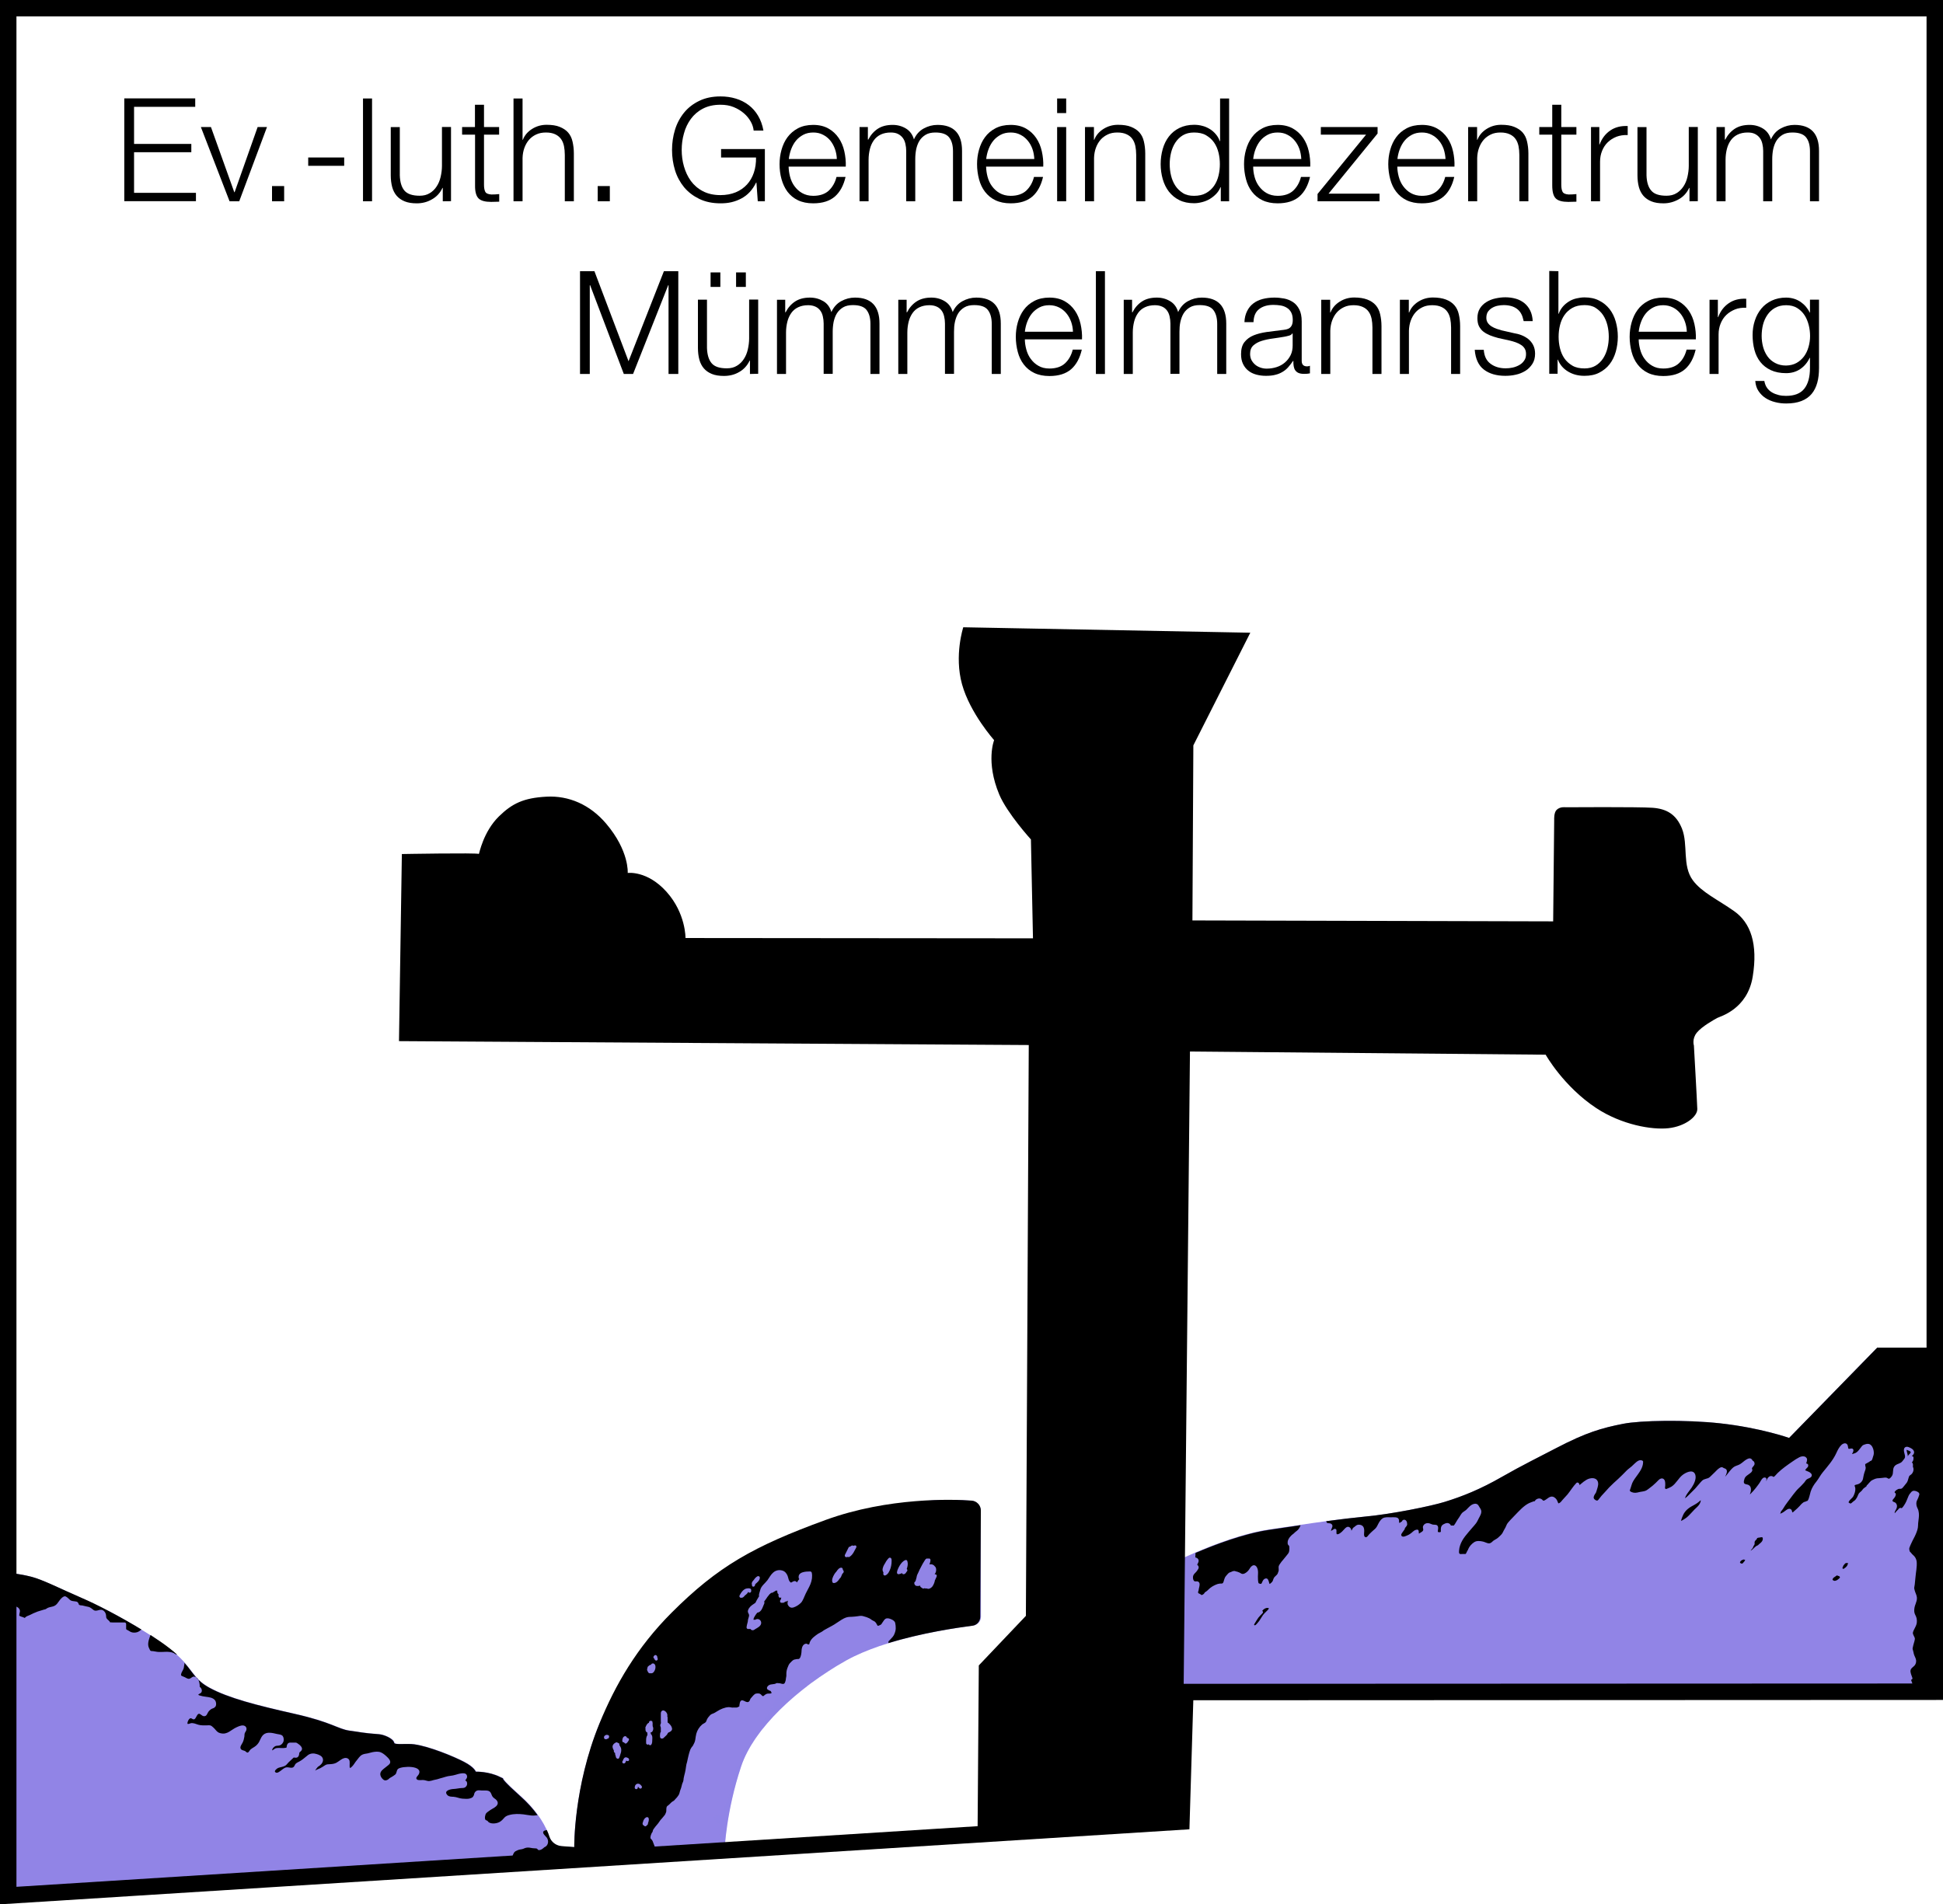 <?xml version="1.0" encoding="utf-8"?>
<!-- Generator: Adobe Illustrator 27.2.0, SVG Export Plug-In . SVG Version: 6.00 Build 0)  -->
<svg version="1.1" id="Ebene_2" xmlns="http://www.w3.org/2000/svg" xmlns:xlink="http://www.w3.org/1999/xlink" x="0px" y="0px"
	 viewBox="0 0 1890 1852.5" style="enable-background:new 0 0 1890 1852.5;" xml:space="preserve">
<style type="text/css">
	.st0{fill:#9184E6;}
	.st1{opacity:0.302;fill:#9184E6;enable-background:new    ;}
	.st2{fill:none;stroke:#000000;stroke-width:16;stroke-miterlimit:10;}
</style>
<path class="st0" d="M704.9,1799.2c0,0,1.4-37,16.1-81c12.2-36.6,54.7-76.3,102.1-102.9c38.8-21.7,101.8-31.2,123.5-33.9
	c4.4-0.6,7.6-4.3,7.6-8.7l-0.2-103.2c0-5-3.9-9.2-8.9-9.6c-18-1.4-60.8-2.6-105.8,11.7c-59.3,18.8-111.8,24.4-182,100.4
	c-26.3,28.5-58.8,67.2-74.1,104.6c-25.5,62.2-24.6,120.4-24.6,120.4l-12.2-0.9c-5.5-0.4-10.3-4-12-9.3c-2.9-8.9-10.2-23.9-28.4-40.1
	c-29.1-26-8.3-12.7-19.4-18.2c-11-5.5-23.5-5.1-23.5-5.1s-1.2-4.2-11.3-9.5s-33.9-15.1-48.5-17.1c-7.3-1-19.1,0.7-19.5-1.4
	c-1-4.6-10.6-8.1-14.6-8.4c-17.1-1.3-17.4-2-28.9-3.5c-11.5-1.6-16.8-8.1-53.6-16.4s-64.2-15.3-82.6-25.3
	c-18.4-10-15.5-19.8-39.7-38.4c-24.2-18.6-64-39.9-85-48.9s-38-17.9-49.5-20.8c-11.6-2.9-19.4-3.4-19.4-3.4l-0.8,312.7L704.9,1799.2
	z"/>
<path class="st1" d="M769.9,1544.6c0.2,0.2,0.4,0.5,0.4,0.8c0,0,0.1,0,0.1,0c0.1,0,0.2,0.1,0.2,0.1c0.7-1.2,1.4-2.5,1.8-3.8
	c0-0.1,0.1-0.4,0.1-0.6c-0.1,0.1-0.2,0.1-0.3,0.2c-0.9,0.6-1.9,1.2-2.9,1.2C769.6,1543.2,769.8,1543.9,769.9,1544.6z"/>
<path class="st1" d="M733.7,1581.7c0,0.1-0.1,0.1-0.2,0.1c0,0,0,0,0,0c0.4-0.2,0.7-0.4,1.1-0.6c1-0.6,2.5-1.3,2.9-2.4
	c0.5-1.2-0.7-1.1-1.5-0.6c-0.4,0.3-0.8,0.6-1.1,1C734.8,1580.2,734.4,1581,733.7,1581.7z"/>
<path class="st1" d="M773,1559.6c-0.8,0.5-1.7,1-2.7,1.4c0.3,0,0.6-0.1,1-0.2c1.4-0.5,2.8-1.3,3.9-2.1c0.8-0.6,1.5-1.2,2.1-2
	C776,1557.8,774.5,1558.7,773,1559.6z"/>
<path d="M179.1,1620.4c-0.2,1-0.2,2.1-0.6,3c-0.7,1.9-2.1,3.4-2.4,5.5c-0.2,1.2,0.6,1.4,1.6,1.8c0.7,0.3,1.4,0.6,2.1,0.9
	c1.6,0.7,2.8,1.9,4.6,1.4c1.6-0.4,2.5-2.1,4.3-2c1.2,0,2.7,0.9,3.4,1.8c1.8,2.2,2.2,5.4,2.2,8.2c2,1.2,3,4.6,0.8,6.1
	c-0.5,0.3-1.1,0.5-1.6,0.9c-0.4,0.3-0.6,0.3-0.5,0.7c0.1,0.3,0.9,0.5,1.1,0.6c2,0.6,4.1,1.1,6.2,1.3c3.1,0.4,7,0.8,9,3.6
	c1.1,1.6,1.5,5.4-0.4,6.6c-0.7,0.9-1.9,1-2.7,1.4c-1.7,0.8-3.4,2.5-4.2,4.2c-0.6,1.2-1.1,2.6-2.6,3c-2.2,0.6-3.4-1.3-5.1-2.1
	c-2.1-1-3.2,2.9-4.2,4.2c-0.6,0.8-1.2,1.3-2.3,1c-0.7-0.2-1.4-0.9-2.1-1c-1.6-0.1-2.7,2.2-3.1,3.4c-0.2,0.6-0.6,1.9,0.1,2.1
	c0.7,0.3,2.3-0.6,3-0.7c2.4-0.4,5,0.8,7.2,1.5c2.7,0.8,5.5,0.6,8.3,0.6c1.1,0,2.4-0.2,3.4,0.1c1,0.2,1.9,1.1,2.7,1.8
	c1.7,1.4,2.8,3.3,4.5,4.6c1.3,1,3.4,1.4,5,1.5c3.1,0.1,5.6-1.3,8-3c2.1-1.5,4.4-2.8,6.8-3.8c1.9-0.8,4.6-1.7,6.5-0.6
	c1.6,0.9,2,2.5,1.5,4.1c-0.4,1.2-1.3,2.1-1.6,3.2c-0.3,1-0.1,2.1-0.3,3.1c-0.3,1.9-0.8,4-1.7,5.8c-0.8,1.6-3,4.2-1.8,6.1
	c1.1,1.7,3.2,1.3,4.6,2.4c0.5,0.4,0.9,0.9,1.5,1.1c0.1,0,0.5,0,0.7,0.1c0.1-0.1,0.3-0.2,0.4-0.2c0.6-0.5,0.9-1,1.4-1.7
	c1.4-2.2,4.2-3,6.1-4.7c1.9-1.6,3.1-3.4,4-5.6c0.8-1.8,1.7-3.6,3.1-5c3.6-3.4,9.1-1.9,13.4-0.9c1.8,0.4,4.4,0.4,5.6,2
	c1,1.2,1.2,3.6,0.8,5.1c-0.4,1.5-1.8,3.2-3.2,3.8c-1.6,0.8-3.5,0.2-5.1,1.1c-1.1,0.7-2.1,1.7-2.6,2.9c-0.1,0.3-0.2,0.7-0.2,1.1
	c0.3-0.2,0.7-0.4,0.9-0.5c0.6-0.4,1.2-0.9,1.9-1.3c2-1,4.8-0.5,7-0.5c1,0,2,0,3-0.2c0.3-0.1,1-0.1,1.2-0.3c0.2-0.2,0.1-1,0.2-1.3
	c0.2-1.8,1.2-3.4,3.2-3.5c1.2,0,2.5,0,3.8,0c1.1,0,2-0.2,3,0.4c2.5,1.6,7,4.8,3.7,8c-0.8,0.7-1.4,0.9-1.5,2c-0.1,1-0.2,2-0.8,2.9
	c-1.1,1.8-2.8,1.4-4.6,1.2c-1.7,1.6-3.5,3.2-5.1,4.8c-1.2,1.2-1.9,2.5-3.4,3.3c-1.1,0.6-2.4,0.9-3.6,1.2c-1.4,0.3-2.8,0.6-4,1.4
	c-0.7,0.5-2.1,1.7-2.2,2.6c-0.1,1,1.2,1.7,2.1,1.5c1.1-0.2,2.2-0.9,3.1-1.6c1.9-1.3,3.6-3.2,5.9-3.6c2.2-0.4,5.3,1.2,7-0.3
	c1-0.8,1.2-2.2,2-3.1c1-1.1,2.7-1.8,4-2.5c3-1.6,5.3-4,8-6c2.5-1.9,5.8-2,8.7-1c2.3,0.7,5,1.8,5.8,4.3c0.8,2.6-0.8,5.1-2.8,6.7
	c-0.6,0.5-1.4,0.9-2,1.4c-0.4,0.4-0.7,0.8-1.1,1.3c-0.4,0.6-0.8,1.2-1.2,1.7c-0.1,0.1-0.2,0.3-0.3,0.6c0.3-0.2,0.7-0.4,1-0.6
	c1.3-0.7,2.6-1.1,3.9-1.7c1.7-0.8,3.3-2,4.9-3c1.5-0.9,2.7-0.8,4.5-0.9c2.2-0.1,4.4-0.4,6.3-1.4c1.5-0.8,2.8-1.9,4.2-2.8
	c1.8-1.3,4.5-2.6,6.8-1.4c2.5,1.3,1.9,4.2,1.9,6.5c0,0.6-0.1,2.3,0.3,2.7c0.4,0.3,1.9-1.1,2.2-1.5c1.7-1.7,2.7-3.9,4.3-5.7
	c1.7-2,3-4.4,5.4-5.6c1.6-0.8,3.5-1,5.3-1.3c1.6-0.3,3.1-0.9,4.7-1.2c2.8-0.5,5.7-0.9,8.4,0.3c2.3,1,4.6,3.1,6.4,4.9
	c1.5,1.4,3.4,3.9,2,6c-0.7,1.1-2.1,1.9-3.1,2.8c-0.9,0.8-1.8,1.5-2.8,2.2c-2.2,1.8-4,3.8-3,6.8c0.5,1.5,1.6,2.9,2.8,3.8
	c1.3,0.9,2.1,0.8,3.5,0.3c1-0.4,1.3-0.7,2.1-1.5c0.5-0.5,1.2-0.8,1.9-1.2c1.3-0.8,2.6-1.5,3.8-2.5c1.9-1.5,1.1-4.2,3-5.7
	c3.7-2.8,24.7-3.6,20,5.4c-0.7,1.4-3.8,3.5-1.5,5.1c1.2,0.8,4,0.4,5.4,0.4c1.5,0,2.8,0.4,4.3,0.8c2.8,0.8,5.5-0.8,8.2-1.2
	c1.5-0.2,2.9-0.8,4.4-1.2c1.7-0.5,3.5-0.9,5.2-1.5c3.2-1.1,6.6-0.9,9.8-2c2-0.6,4-1.2,6-1.4c1.8-0.2,4-0.2,4.9,1.7
	c1,2.1-0.3,3.7-1.5,5.2c0.9,0.4,1.6,0.9,1.8,2.2c0.3,1.4-0.1,3.2-1.3,4c-0.8,1.1-2.6,1.2-4,1.2c-2.6,0.1-5.1,0.8-7.7,0.9
	c-3.1,0.1-10.2,1.7-6.1,6c1.6,1.6,3.9,1.5,6,1.6c2.9,0.2,5.6,1.6,8.4,1.8c2.2,0.1,4.6,0.4,6.8,0c1-0.2,3-0.9,3.6-1.7
	c0.4-0.5,0.6-1.2,1-1.7c0.2-1.8,1-3.5,2.7-4.3c1.6-0.7,3.4-0.3,5.1-0.2c3.2,0.2,7.2-0.9,8.8,2.7c0.8,1.8,1.1,3.2,2.6,4.4
	c1.3,1,2.7,1.8,3.5,3.3c1.4,2.6-0.5,4.7-2.6,6.1c-1.3,0.9-2.7,1.5-4,2.4c-1.4,1.1-3.1,1.9-4.2,3.3c-1,1.1-1.8,5.2-0.6,6.4
	c0.5,0.5,1.2,0.4,1.8,0.9c0.6,0.5,0.8,1.1,1.5,1.5c2.8,1.8,8,1.1,10.7-0.6c1.8-1.1,3.1-2.6,4.4-4.1c1.2-1.3,3.1-2.1,4.8-2.5
	c4.4-1.2,9.1-1.1,13.6-0.6c2.6,0.3,5.1,0.9,7.6,1.1c2.1,0.2,4.2,0,6.2-0.3c-4.2-5.9-9.8-12.3-17.3-18.9
	c-15.2-13.6-16.8-16.5-16.4-16.9c-0.5-0.2-1.4-0.6-3-1.4c-11-5.5-23.5-5.1-23.5-5.1s-1.2-4.2-11.3-9.5s-33.9-15.1-48.5-17.1
	c-7.3-1-19.1,0.7-19.5-1.4c-1-4.6-10.6-8.1-14.6-8.4c-17.1-1.3-17.4-2-28.9-3.5c-11.5-1.6-16.8-8.1-53.6-16.4s-64.2-15.3-82.6-25.3
	c-13.2-7.2-15.4-14.3-24.5-24.5C179.6,1618.2,179.4,1619.3,179.1,1620.4z"/>
<path d="M11.7,1562c1.7,0.3,3.7,0.5,5.2,1.4c1.4,0.8,2.5,2.2,2.5,3.9c0,0.7-0.3,1.5-0.4,2.2c-0.1,0.4-0.2,0.7-0.2,1.1
	c0,0.3,0.1,0.8-0.1,1.1c0.1,0.1,0.4,0.2,0.5,0.3c0.4,0.2,0.8,0.4,1.3,0.6c1,0.3,2.1,0.6,3.1,1.1c0.4,0.2,0.1,0.2,0.4,0.2
	c0.3-0.1,0.5-0.4,0.7-0.6c0.5-0.4,0.8-0.7,1.4-1c1.1-0.4,2.1-0.8,3.1-1.3c2.2-1.1,4.4-2.2,6.7-3c0.1-0.1,0.3-0.2,0.4-0.2
	c2.2-0.7,4.3-1.4,6.5-2c0.6-0.2,1.3-0.2,1.8-0.5c0.3-0.2,0.6-0.4,1-0.7c0.8-0.5,1.8-0.9,2.7-1.1c1.9-0.5,4-0.7,5.6-1.9
	c1.3-0.9,2.3-2.3,3.2-3.6c0.8-1.2,1.7-2.3,2.7-3.3c1-0.9,2.6-2.3,4-1.7c1.7,0.7,3,2.3,4.4,3.5c1.4,1.1,3.1,1,4.8,1.3
	c0.9,0.1,2,0.2,2.6,0.9c0.5,0.5,1,1.4,1.1,2.1c0,0.1,0,0.2,0.1,0.2c0.2,0.1,0.4,0.2,0.5,0.3c0.3,0.2,0.5,0.2,0.8,0.3
	c0.7,0.2,1.4,0,2.1,0.2c1.1,0.2,2.2,0.6,3.3,0.8c0.9,0.2,1.9,0.4,2.8,0.6c1.8,0.5,3.2,1.9,4.7,3c2.3,1.7,5-0.4,7.5-0.2
	c1.5,0.1,2.6,1,3.5,2.2c1.1,1.6,1.2,3.1,1.3,4.9c0.1,1.8,2.3,2.9,3.3,4.2c0.2,0.3,0.4,0.6,0.5,0.9c0.6-0.1,1.5,0.1,2.1,0.1h12
	c0.8,0,1.5,0.7,1.5,1.5v3.2c0,0.5,0,1,0,1.5c0,0.1,0,0.2,0,0.3c0,0.1,0.1,0.2,0.2,0.2c0.5,0.5,1,0.7,1.7,1c0.9,0.4,1.6,1.1,2.5,1.5
	c1.9,0.9,4.6,0.9,6.6,0.2c1.5-0.6,2.7-1.5,3.9-2.5c-20.8-12.7-43.6-24.5-57.8-30.6c-20.9-9-38-17.9-49.5-20.8
	c-11.6-2.9-19.4-3.4-19.4-3.4l-0.1,31.8C10.9,1561.9,11.3,1561.9,11.7,1562z"/>
<path d="M144.4,1601.7c0.2,0.9,0.7,1.7,1.1,2.6c0.2,0.6,0.5,1.3,1.1,1.6c0.6,0.4,1.5,0.2,2.2,0.3c0.8,0.1,1.6,0.2,2.4,0.4
	c4.5,1,9-0.1,13.6,0.4c1.2,0.1,2.4,0.4,3.5,0.8c1,0.3,1.6,1,2.5,1.4c0.5,0.2,1,0.4,1.5,0.4c-2.2-2-4.8-4.2-7.7-6.4
	c-5.4-4.2-11.6-8.4-18.2-12.7C145.1,1594,143.5,1598.1,144.4,1601.7z"/>
<path d="M954.1,1469.4c0-5-3.9-9.2-8.9-9.6c-18-1.4-81.1-3.4-142.1,18.8c-70.2,25.6-104.9,45.3-149.8,90.2
	c-33.8,33.8-54.8,70.2-70.1,107.6c-25.5,62.2-24.6,120.4-24.6,120.4l-12.2-0.9c-5.5-0.4-10.3-4-12-9.3c-0.6-1.9-1.4-4.1-2.5-6.4
	c-0.1,0-0.2,0-0.3,0.1c-0.9,0.2-2.1,0.4-2.8,1.1c-1.8,1.8,1.9,4.8,2.9,6c1.8,2.3,2,5.8,0,8.1c-0.4,0.5-1,0.9-1.6,1.2
	c0,0-0.6,0.3-0.6,0.3c-0.3,0.2-0.6,0.6-0.9,0.8c-1.3,1.1-2.6,1.9-4.3,2c-0.5,0-1-0.3-1.3-0.7c-0.5-0.9-1.3-1-2.2-1
	c-1,0-1.9-0.1-2.8-0.2c-2.1-0.4-4.1-0.9-6.3-0.4c-0.9,0.2-1.8,0.6-2.7,1c-0.9,0.4-1.7,0.4-2.7,0.6c-1.7,0.2-3.4,1-4.9,1.8
	c-1.4,0.8-2,2.4-2.6,3.9c-0.2,0.4-0.3,1-0.5,1.4c-0.2,0.4-0.5,0.6-0.6,1.1c-0.1,0.4,0,0.8-0.1,1.2c-0.1,0.5-0.5,0.8-0.9,1.2
	c-0.7,0.7-1.7,1.4-2,2.4c0,0.1-0.1,0.3-0.1,0.4l142.2-8.9c0.2-0.5,0.4-1.1,0.7-1.6c0.9-2.3,0.1-4-0.8-6.1c-0.7-1.7-1.4-3.5-2-5.2
	c-0.4-0.3-0.7-0.7-0.8-1.2c-0.1,0-0.5-0.4-0.5-0.4c-0.4-0.4-0.7-0.7-0.7-1.3c-0.1-1.6,0.7-3.5,1.4-4.9c0.2-0.3,0.4-0.6,0.6-0.7
	c0.2-1.1,0.5-2.2,1.2-3.1c1.1-1.5,2.3-3.1,3.5-4.4c1.2-1.3,2-2.8,3-4.1c1.2-1.4,2.5-2.7,3.6-4.2c0.5-0.7,1-1.1,1.2-1.8
	c0.3-0.8,0.8-1.6,0.9-2.5c0.2-1.6-0.3-4,1-5.2c0.7-0.6,1.5-1,2.1-1.7c0.6-0.6,1.2-1.2,1.8-1.8c0.7-0.6,1.4-1.1,2.2-1.5
	c0.7-0.4,1.1-1.1,1.7-1.7c1.2-1.2,2.4-2.6,3.3-4.1c0.9-1.6,1-3.4,1.7-5.1c0.4-1.1,0.8-2,1-3.1c0.2-0.9,0.4-1.8,0.7-2.7
	c0.3-0.8,0.8-1.6,1-2.5c0.3-0.9,0.3-1.9,0.4-2.8c0.3-1.9,0.9-3.7,1.3-5.5c0.5-1.9,0.7-3.8,1-5.7c0.2-0.9,0.2-1.9,0.5-2.8
	c0.2-0.9,0.6-1.7,0.7-2.6c0.3-1.9,0.9-3.8,1.3-5.8c0.4-1.8,1-3.6,1.6-5.3c0.3-0.9,0.9-1.7,1.4-2.5c0.4-0.7,1-1,1.3-1.7
	c1-1.8,1.9-3.6,2.2-5.6c0.3-1.9,0.5-3.9,1-5.8c0.9-3.4,3-6.7,5.7-9c1.2-1,3-1.4,3.8-2.8c0.4-0.8,0.6-1.6,1-2.4
	c0.4-0.8,0.9-1.5,1.4-2.1c1-1.1,1.9-2.5,3.4-3c1.9-0.6,3.5-1.6,5.2-2.7c3.2-2,7.1-3.7,10.9-3.9c0.9,0,1.8,0.1,2.6,0.3
	c0.7,0.2,1.5,0.1,2.2,0.1c1,0,1.9,0,2.9,0c1-0.1,1.3-0.4,2.1-0.8c0.2-0.1,0.5-0.2,0.7-0.3c0,0,0,0,0,0c0-0.1,0-0.2,0-0.2
	c0-0.2,0-0.4,0-0.6c0.1-0.7,0.2-1.3,0.3-1.9c0.2-1.5,0.8-3.5,2.8-3.2c1.7,0.3,2.9,1.6,4.7,1.7c0.9,0.1,1.8-0.6,2.2-1.4
	c0.5-0.9,0.5-1.7,1.2-2.4c1.2-1.3,2.2-2.7,3.6-3.8c0.8-0.6,1.4-0.8,2.5-0.8c0.7,0,1.5-0.1,2.1,0.1c0.8,0.2,1.4,0.7,2,1.3
	c0.4,0.4,0.7,0.9,1.2,1.1c0.8,0.3,1.2-0.3,1.8-0.8c0.6-0.5,1.3-1,2.1-1.3c1.4-0.6,2.9,0,4.3-0.5c0.6-0.2,0.6-0.5,0.3-1.1
	c-0.2-0.6-0.7-1.4-1.4-1.5c-0.4,0-0.7-0.2-1-0.4c0,0-0.1,0-0.2-0.2c-0.1,0-0.3-0.1-0.4-0.2c-0.3-0.1-0.6-0.3-0.8-0.5
	c-0.5-0.6-0.6-1.4-0.3-2.1c0.5-1.3,2-2.3,3.3-2.6c0.9-0.2,1.9-0.3,2.8-0.4c0.4-0.1,0.9-0.1,1.3-0.2c0.2-0.1,0.2-0.1,0.4-0.1
	c0,0,0.2-0.1,0.3-0.1c0,0,0.3-0.2,0.3-0.2c0.2-0.1,0.3-0.2,0.5-0.3c0.3-0.1,0.7-0.1,1-0.1c0.8,0,1.7,0.1,2.5,0.2
	c1.3,0.2,3.1,1.2,4.3,0.2c0.5-0.4,0.7-1,0.9-1.6c0.2-0.6,0.2-0.8,0.5-1.7c0.2-0.9,0.1-2,0.4-2.9c0.3-1.1,0.2-2.1,0.2-3.2
	c0-2,0.4-4,1.1-5.8c0.6-1.5,1.2-3.3,2.3-4.5c1.2-1.2,2.8-3.2,4.5-3.6c0.8-0.2,1.7-0.4,2.5-0.5c0.6,0,1.3,0.1,1.8-0.1
	c1-0.4,1.5-1.8,1.8-2.8c0.4-1.3,0.6-2.5,0.7-3.8c0.1-2.8,0.4-7,3.7-8.1c0.7-0.2,1.4-0.2,2,0.2c0.2,0.1,0.4,0.3,0.5,0.4
	c0-0.1,0.2,0,0.5,0c0.7,0,0.9-0.1,1-0.7c0.2-0.7,0.3-1.3,0.6-1.9c1.5-3.4,4.9-5.7,7.9-7.8c1.4-0.9,3.1-1.5,4.4-2.5
	c1.2-1,2.7-1.7,4.1-2.5c1.6-0.9,3.2-1.8,4.8-2.6c1.6-0.8,3.2-1.9,4.7-2.9c3.1-1.9,6-4.3,9.6-5.4c1.8-0.6,3.6-0.5,5.5-0.6
	c1.9-0.1,3.8-0.3,5.8-0.6c1-0.2,2-0.3,3-0.3c0.9,0,1.7,0.2,2.6,0.5c1.8,0.4,3.6,1.1,5.3,1.9c0.9,0.4,1.6,1,2.4,1.6
	c0.8,0.6,1.9,0.9,2.8,1.5c0.3,0.2,0.4,0.4,0.6,0.7c0.3,0.4-0.1-0.1-0.1-0.1c0.3,0.2,0.7,0.4,0.9,0.8c0.1,0.2,0.1,0.5,0.2,0.8
	c0-0.1-0.1-0.3,0.1-0.1c0.2,0.3,0.4,0.5,0.5,0.8c0.3,0.5,0.4,1.2,1.1,1.3c0.3,0,0.8-0.3,1-0.3c0,0,0.1,0,0.2-0.1
	c0.1-0.1,0.2-0.1,0.2-0.1c0.7-0.4,1.4-0.5,1.9-1.2c0.4-0.7,0.8-1.3,1.3-2c0.9-1.3,1.8-3,3.5-3.5c1.7-0.4,3.6,0.3,5.1,1
	c1.5,0.7,3.1,1.7,3.5,3.5c0.4,1.7,0.5,3.4,0.5,5.2c0,2-0.7,4.1-1.5,5.9c-0.8,1.8-2.2,3.3-3.6,4.7c-0.6,0.6-1.2,1.3-1.8,1.9
	c0,0-0.1,0.2-0.2,0.3c0,0.1,0,0.2,0,0.2c0,0.3,0,0.7,0,1c0,0.1,0,0.2,0,0.3c32.6-10,66.8-15,81.7-16.9c4.4-0.6,7.6-4.3,7.6-8.7
	L954.1,1469.4z M605.7,1691c0.2-0.5,0.4-0.9,0.8-1.3c0.2-0.2,0.4-0.3,0.6-0.5c0.5-0.3,1.2-0.4,1.7-0.1c0.6,0.3,1,0.9,1.2,1.6
	c0.4-0.1,0.8,0,1.1,0.2c0.3,0.2,0.6,0.6,0.7,0.9c0.1,0.4,0,0.8-0.2,1.2c-0.5,1-1.2,1.9-2,2.7c-0.4,0.4-1.1,0.5-1.6,0.3
	c-0.5-0.2-0.8-0.6-0.9-1.1c-0.1,0-0.2,0-0.3,0.1c-0.8,0-1.5-0.7-1.5-1.5C605.4,1692.5,605.4,1691.7,605.7,1691z M592.4,1689.8
	c0,0.4-0.2,0.8-0.4,1.1c-0.1,0.2-0.3,0.2-0.5,0.3c-0.1,0.1-0.2,0.1-0.4,0.1c-0.1,0-0.1,0-0.2,0c0,0.1-0.1,0.1-0.1,0.2
	c-0.3,0.3-0.7,0.4-1.1,0.4h-0.6c0,0,0,0,0,0l0,0c-0.1,0-0.1,0-0.2,0c-0.1,0-0.3,0-0.4-0.1c-0.1,0-0.2-0.1-0.3-0.2
	c0,0-0.1-0.1-0.2-0.1c0,0,0,0,0,0c-0.1-0.1-0.2-0.2-0.2-0.3c0,0,0,0,0-0.1c-0.1-0.1-0.1-0.3-0.2-0.4s0-0.3-0.1-0.5c0,0,0-0.1,0-0.1
	c0-0.2,0-0.3,0.1-0.5c0,0,0-0.1,0-0.1c0-0.2,0.1-0.3,0.2-0.5c0.1-0.2,0.3-0.4,0.5-0.6c0-0.1,0.1-0.1,0.2-0.1
	c0.2-0.1,0.3-0.2,0.5-0.3c0.2-0.1,0.3-0.2,0.5-0.2c0.1,0,0.1,0,0.2-0.1c0.4-0.1,0.8-0.1,1.1,0c0.1,0,0.1,0.1,0.2,0.1
	c0.2,0,0.4,0,0.6,0.1c0.2,0.1,0.3,0.2,0.5,0.3c0.3,0.3,0.4,0.7,0.4,1.1L592.4,1689.8L592.4,1689.8z M604.1,1704.5
	c-0.2,0.9-0.5,1.7-0.8,2.6c-0.1,0.2-0.2,0.4-0.2,0.7c0,0.2-0.1,0.5-0.2,0.7c-0.1,0.2-0.2,0.5-0.3,0.7c0,0-0.2,0.4-0.1,0.2
	c-0.1,0.7-0.6,1.6-1.5,1.5c-1.6-0.2-2-1.4-2.1-2.8c-0.2-0.4-0.4-0.8-0.5-1.3c-0.1-0.5,0-1-0.1-1.5c-0.7-0.3-1.2-1-1.2-1.8
	c0-0.3,0-0.6,0-0.8c-0.3-0.4-0.5-0.8-0.7-1.3c-0.6-1.4-0.9-2.8,0-4.1c0.6-1,1.6-1.7,2.6-2.2c0.7-0.3,1.5-0.2,2,0.4
	c0.8,0,1.5,0.5,1.5,1.5c0,0.2,0,0.4,0,0.7c0.5,0.5,0.8,1.1,1,1.7C604.5,1700.7,604.4,1702.8,604.1,1704.5z M611.8,1712.5
	c-0.2,0.3-0.5,0.6-0.9,0.7c-0.4,0.1-0.8,0-1.2-0.2c-0.2-0.1-0.3-0.2-0.5-0.3c0,0.1-0.1,0.2-0.2,0.3c-0.3,0.8-0.5,1.5-1.1,2.1
	c-0.3,0.3-0.7,0.4-1.1,0.4c-0.4,0-0.8-0.2-1.1-0.4c-0.3-0.2-0.4-0.7-0.4-1.1c0-0.3,0.1-0.7,0.4-1c0.1-0.1,0.1-0.2,0.2-0.3
	c0.2-0.7,0.4-1.3,0.8-1.8c0.2-0.4,0.5-0.8,1-1.1s0.9-0.3,1.4-0.3c0.7,0.1,1.4,0.5,2,0.8c0.3,0.2,0.6,0.5,0.7,0.9
	C612,1711.7,612,1712.1,611.8,1712.5z M624,1739.5c-0.5,0.6-1.6,0.6-2.1,0c-0.4-0.4-0.7-0.8-1.1-1.2c-0.1,0-0.1-0.1-0.2-0.1
	c0,0,0,0,0,0c0,0,0,0,0,0l0,0c0,0,0,0,0,0c0,0.1-0.1,0.1-0.1,0.2c0,0.2-0.1,0.3-0.1,0.4c0,0.1,0,0.1,0,0.2c0,0.8-0.7,1.5-1.5,1.5
	c-0.8,0-1.5-0.7-1.5-1.5c0-0.8,0.2-1.6,0.5-2.2c0.4-0.7,1-1.2,1.7-1.5c0.6-0.2,1.4-0.2,2,0c0.6,0.2,1.2,0.6,1.6,1.1
	c0.3,0.3,0.5,0.6,0.8,0.9C624.6,1737.9,624.5,1738.8,624,1739.5z M630.7,1772.5c-0.1,0.3-0.2,0.7-0.4,1.1c0.1,0.5,0,1.1-0.4,1.4
	l-1.2,1.2c-0.6,0.6-1.5,0.6-2.1,0c-0.1-0.1-0.2-0.2-0.2-0.3c-0.4-0.1-0.8-0.4-1.1-0.8c-0.3-0.5-0.3-1.1-0.2-1.7
	c0.1-0.5,0.3-0.9,0.5-1.4c0,0,0,0,0,0c0-0.2,0-0.3,0.1-0.5c0.1-0.3,0.2-0.7,0.4-0.9c0.6-1.3,1.8-2.8,3.4-2.9c0.5,0,1.1,0.3,1.3,0.7
	C631.4,1769.8,631.1,1771.2,630.7,1772.5z M635.4,1682.2c-0.2,1.5-1,3.1-2.6,3.1c0.1,0.6,0.3,1.2,0.4,1.7c1.5,1.2,1.4,3.3,1.3,5.1
	c-0.1,1.8,0.1,3.7-1.1,5.2c-0.7,0.9-2,0.4-2.4-0.5c-0.9,0.9-2.5,0.1-2.5-1.1c0-1.8-0.1-3.6,0.2-5.3c0.2-0.8,0.5-1.8,1.1-2.6
	c-0.1-0.8-0.1-1.6-0.2-2.5c-0.2,0-0.3-0.1-0.5-0.2c-1.3-0.8-1.3-2.3-1.2-3.7c-0.2-0.4-0.2-0.8,0-1.3c0.2-0.3,0.3-0.7,0.5-1
	c0.2-0.6,0.5-1.1,0.8-1.5c0.3-0.5,0.7-0.9,1.2-1.3c0.3-0.2,0.6-0.4,0.9-0.5c-0.1-0.8,0.4-1.8,1.4-1.8h0.6c1.1,0,1.6,1,1.4,1.8
	c0.2,0.6,0.2,1.2,0.1,1.8c0,0.1,0,0.1,0,0.2s0,0.2,0,0.3c0.1,0.3,0.1,0.7,0.1,1.1c0,0.2,0.1,0.3,0.1,0.5
	C635.5,1680.6,635.5,1681.4,635.4,1682.2z M637.3,1623.8c-0.5,1.7-1.7,3.9-3.7,4c-0.2,0-0.4,0-0.6-0.1c-0.4,0.1-0.7,0.1-1.1,0.1
	c-0.9-0.2-1.5-0.9-1.8-1.8c-0.1-0.1-0.2-0.2-0.2-0.3c-0.6-0.9-0.6-2.2-0.1-3.1c0-0.2,0-0.3,0-0.4c0.1-0.6,0.5-1.2,1-1.5
	c0.1-0.1,0.3-0.1,0.4-0.2c0.2-0.3,0.5-0.5,0.8-0.7c0.4-0.2,0.8-0.3,1.2-0.3c0.1-0.3,0.3-0.5,0.5-0.8c0.7-0.6,1.6-0.7,2.4-0.3
	C637.9,1619.5,637.8,1622.1,637.3,1623.8z M639.8,1613.9c0,0.2,0,0.4-0.1,0.6c0,0.1-0.1,0.2-0.2,0.3c-0.1,0.1-0.2,0.2-0.3,0.3
	c-0.1,0.1-0.2,0.2-0.3,0.2c-0.2,0.1-0.4,0.1-0.6,0.1c-0.1,0-0.3,0-0.4-0.1c-0.1-0.1-0.2-0.1-0.4-0.2l-0.3-0.2
	c-0.3-0.3-0.5-0.6-0.6-1c0-0.1-0.1-0.3-0.1-0.4c-0.2-0.1-0.3-0.2-0.5-0.3c-0.3-0.3-0.4-0.7-0.4-1.1c0-0.4,0.2-0.8,0.4-1.1
	c0.1-0.1,0.2-0.2,0.3-0.2c0-0.1,0.1-0.2,0.1-0.2c0.1-0.1,0.2-0.2,0.3-0.3c0.1-0.1,0.2-0.2,0.3-0.2c0.2-0.1,0.4-0.1,0.6-0.1
	c0.1,0,0.3,0,0.4,0.1c0.1,0.1,0.2,0.1,0.4,0.2l0.3,0.2c0.3,0.3,0.5,0.6,0.6,1c0.1,0.3,0.1,0.6,0.1,0.8c0,0,0,0.1,0,0.1
	c0.2,0.3,0.3,0.6,0.3,0.9L639.8,1613.9L639.8,1613.9z M652.8,1683.9c-0.4,0.4-1,0.8-1.5,1c-0.3,0.3-0.7,0.4-1.1,0.4
	c0,0.1-0.1,0.1-0.1,0.2c-0.2,0.2-0.4,0.4-0.6,0.6c-0.2,0.3-0.2,0.4-0.3,0.7c-0.6,1.2-2,2.1-2.9,3.1c-0.7,0.7-1.2,1.3-2.2,1.4
	c-2.6,0.2-2.2-2.8-2-4.5c0-0.3,0.1-0.7,0.1-1c0.1-0.5,0.5-0.8,0.7-1.2c-0.1,0.1-0.1-0.5-0.1-0.5c-0.1-0.4,0-0.9,0-1.3v-1.6
	c0-0.8-0.1-1-0.4-1.8c-0.2-0.6-0.3-1.1-0.1-1.7c0.1-0.4,0.4-0.8,0.5-1.2c0.2-0.6,0-1.5,0-2.1c0,0,0-0.1,0-0.1c0,0,0,0,0,0
	c0-2,0-4,0-6.1c0-1.2-0.2-2.7,0.8-3.7c2.1-2,5.2,1.3,5.5,3.3c0.1,0.7,0.1,1.4,0,2.1c0.2,0.2,0.3,0.5,0.3,0.8c0,1.7,0,3.3,0,4.9
	c1.2,0.6,2.3,2,3,2.8C653.6,1680.1,654.5,1682.4,652.8,1683.9z M731.2,1540.8c0-1.6,1-2.8,2.1-3.9c0.9-1.4,2-2.7,3.5-3.5
	c1-0.5,2.3,0.1,2.3,1.3c0,2.8-2.4,4.6-4.4,6.3c0,0,0,0.1,0,0.1c-0.2,0.4-0.3,0.8-0.4,1.3c-0.3,0.8-1,1.2-1.8,1.1
	c-0.8-0.2-1.3-1.1-1-1.8c0-0.1,0-0.2,0.1-0.2C731.2,1541.2,731.2,1541,731.2,1540.8z M725.7,1551.2c-0.4,0.3-0.9,0.7-1.3,1
	c-0.1,0.2-0.2,0.3-0.3,0.5c-0.5,0.5-1,1-1.5,1.3c-0.6,0.3-1.3,0.3-1.9,0.3c-1.2,0-1.8-1.3-1.3-2.3c0.8-1.5,1.7-3,2.9-4.3
	c1.2-1.3,2.7-2.4,4.5-2.5c0,0,0,0,0,0c0.9-0.2,1.8-0.2,2.8,0.1c0.6,0.2,1.1,0.8,1.1,1.4v1.2c0,0.8-0.7,1.5-1.5,1.5
	c-0.6,0-1.1-0.4-1.3-0.9C727.3,1549.7,726.5,1550.5,725.7,1551.2z M788.3,1541.1c-1.3,3.2-3.1,6-4.5,9c-0.8,1.6-1.4,3.3-2.2,5
	c-0.7,1.4-1.4,3-2.5,4.1c-2,2-4.5,3.6-7.2,4.5c-2.8,0.9-4.8-0.6-5.8-3.2c-0.1-0.3-0.1-0.7,0.1-1c-0.1-0.3-0.2-0.6-0.1-1
	c0.2-0.5,0.3-1,0.5-1.4c-0.7,0.5-1.4,0.8-2.3,0.9c-0.1,0-0.1,0-0.2,0c-0.7,0.5-1.4,0.9-2.2,1.2c-0.3,0.1-0.7,0.1-1-0.1
	c-0.2,0.1-0.4,0.1-0.7,0.1c-1.3,0.1-1.9-1.7-1.1-2.6c0,0,0,0,0-0.1c0,0,0,0,0,0c0.1-0.1,0.2-0.3,0.3-0.4c0.2-0.2,0.3-0.5,0.4-0.8
	c0,0,0-0.1,0-0.1c0-0.4,0-0.9,0.1-1.3c-0.6,0.6-1.9,0.5-2.3-0.3c-0.4-0.9-0.5-1.9-0.3-2.9c-0.5-0.1-0.9-0.6-1-1
	c-0.2-0.8-0.3-1.6-0.2-2.4c-0.5,0.1-0.9,0.1-1.3,0c-1.1,0.8-2.3,1.4-3.5,2.1c-0.4,0.2-0.8,0.2-1.2,0.1c-0.3,0.3-0.6,0.6-0.9,0.9
	c-0.1,0.1-0.3,0.2-0.5,0.3c-0.1,0.1-0.2,0.3-0.3,0.4c-0.6,0.8-1.3,1.7-2,2.5c-0.5,0.7-1,1.4-1.4,2.1c-0.5,0.8-1.1,1.5-1.7,2.3
	c0.3,0.5,0.4,1.2,0.2,1.7c-1.6,3.3-2.5,8.6-6.9,9.1c-1.1,1.4-2.2,2.9-3,4.5c-0.4,0.8-0.7,1.6-0.7,2.4c0.3-0.1,0.5-0.1,0.8-0.1
	c0.3,0,0.5,0.1,0.7,0.2c0.4-0.3,0.8-0.5,1.2-0.6c2.8-1,5.5,1.6,4.7,4.5c-0.7,2.5-3.5,3.8-5.5,5c-1.1,0.6-1.5,1.3-2.8,1.2
	c-1-0.1-1.6-0.5-1.9-1.2h-2.4c-0.8,0-1.5-0.7-1.5-1.5c0.1-2,0.8-3.8,1.2-5.7c0.1-0.8,0.1-1.5,0.3-2.3c0.2-0.8,0.5-1.5,0.7-2.3
	c0.2-0.8,0.4-1.6,0.1-2.4c-0.3-0.8-0.8-1.5-1-2.3c-0.3-1.3,0.5-2.8,1.2-3.9c1.5-2.2,3.9-3.6,6.1-5.1c0,0,0,0,0,0
	c0.8-1.8,1.8-3.4,2.8-5.1c0.3-0.4,0.5-0.8,0.8-1.2c-0.2-0.5-0.2-1.1-0.1-1.7c0.2-1.5,0.9-2.9,1.2-4.4c0.8-3.9,4.8-6.6,7.1-9.7
	c1.8-2.5,3.2-5.4,5.6-7.4c2.4-2.1,5.6-2.8,8.7-1.9c2.6,0.7,4.2,2.7,5.2,5.1c0.9,2.2,0.8,4.8,2.9,6.4c0.2,0.1,0.3,0.2,0.5,0.3
	c0.1-0.1,0.2-0.2,0.2-0.1c0.3-0.3,0.9-0.6,1.2-0.7c1-0.6,2.1-1.1,3.2-0.5c0.5,0.3,0.9,0.7,1.1,1.1c0.7-1.2,1.4-2.3,2.3-3.3
	c-0.2-0.2-0.4-0.4-0.5-0.7c-1.4-6.4,6.8-6.7,11.1-6.7c0.6,0,1.3,0.5,1.5,1.1C790.4,1533.5,789.8,1537.4,788.3,1541.1z M819.4,1531
	C819.4,1531,819.4,1531.1,819.4,1531C819.4,1531.1,819.4,1531.1,819.4,1531c-0.1,0.2-0.2,0.3-0.3,0.5c0,0.1-0.1,0.1-0.1,0.2
	c0,0-0.1,0.3-0.1,0.3c-0.2,0.6-0.5,1.3-0.8,1.9c-0.3,0.7-0.8,1.3-1.4,1.8c-1.3,2.1-3.1,4.2-5.6,4.3c-0.5,0-1.1-0.3-1.3-0.7
	c-0.6-1.3-0.4-2.8,0-4.1c0.8-2.3,2.1-4.7,3.8-6.4c1.1-1.7,2.6-3.7,4.7-3.8c0.5,0,1,0.3,1.2,0.7l0,0c0.1,0.1,0.1,0.2,0.2,0.3
	c0,0,0,0.1,0,0.1c0,0.1,0.1,0.2,0.1,0.4c0,0.2,0,0.3,0,0.5c0.5,0.5,0.8,1.1,0.9,1.6C820.9,1529.5,820.1,1530.3,819.4,1531z
	 M832.9,1505.4c-0.8,1.6-1.7,3.2-2.6,4.8c-1,1.6-2.2,3.3-3.9,4.2c0,0-0.1,0-0.1,0.1c0,0-0.1,0-0.1,0.1c-0.1,0-0.2,0.1-0.4,0.1
	c0,0-0.1,0-0.1,0c-0.1,0-0.2,0-0.3,0c0,0-0.1,0-0.1,0c0,0-0.1-0.1-0.2-0.1c0,0,0,0,0,0c-0.1,0-0.2-0.1-0.3-0.1
	c-0.5,0.2-1,0.3-1.6,0.3c-1.2,0-1.8-1.3-1.3-2.3l3.6-7.2c0.3-0.5,0.9-0.8,1.4-0.7c0.5-0.4,1-0.8,1.5-1c0.6-0.3,1.3-0.2,1.7,0.2
	c0.4-0.2,0.9-0.4,1.4-0.4C832.8,1503.1,833.4,1504.4,832.9,1505.4z M867.2,1520.8c-0.1,1.6-0.5,3.1-0.9,4.6
	c-0.9,2.7-2.3,6.1-5.2,7.2c-0.9,0.3-1.9-0.5-1.9-1.4c0-0.6,0.1-1.2,0.1-1.7c-1.6-2.1-0.5-5,0.6-7.1c0.3-0.6,0.7-1.2,1.1-1.8
	c0.9-1.8,2.1-3.5,3.5-4.9c0.6-0.6,1.9-0.6,2.4,0.3c0.4,0.8,0.5,1.8,0.4,2.7C867.3,1519.3,867.3,1520.1,867.2,1520.8z M882.2,1526.5
	c0.6,0.6,0.6,1.5,0,2.1c-0.5,0.5-0.8,1.2-1.2,1.7c-0.6,0.7-1.3,1.1-2.2,1.1c-0.7,0-1.2-0.5-1.4-1.1c-1.1,0.6-2.2,1-3.4,1.1
	c-0.8,0-1.5-0.7-1.5-1.5c0-1,0.3-2.1,0.7-3c0.5-1.3,1.1-2.5,1.8-3.7c1.4-2.3,3.2-4.7,5.8-5.6c0.8-0.3,1.6,0.3,1.8,1.1
	c0.8,2.5,0.3,5.1-0.6,7.6C882.1,1526.4,882.1,1526.4,882.2,1526.5z M910.3,1535.4c-0.3,0.7-0.5,1.3-0.9,1.9
	c-0.3,2.2-1.3,4.4-2.5,6.1c-0.6,0.8-1.4,1.3-2.1,1.7c-0.8,0.4-1.6,0.7-2.6,0.4c-0.3-0.1-0.5-0.2-0.7-0.3c-0.6,0.2-1.2,0.2-1.8-0.1
	c0,0-0.1,0-0.1-0.1c-0.4,0.1-0.7,0.2-1.1,0.3c-0.4,0.1-0.8,0.1-1.1-0.1c0,0-0.1-0.1-0.1-0.1c0,0,0,0,0,0c0,0,0,0,0,0
	c-0.2-0.2-0.4-0.3-0.6-0.5c-0.3-0.2-0.7-0.3-1-0.6c-0.5-0.4-0.7-1-0.7-1.7c-0.3,0.3-0.7,0.5-1.1,0.5c-1,0-2.3,0.2-3.2-0.3
	c-0.9-0.5-1.6-2-1.3-3c0.2-0.6,0.6-1,1.1-1.2c0.1-0.7,0.4-1.3,0.6-2.1c0.2-0.7,0.3-1.3,0.5-1.9c0-0.4,0.1-0.8,0.2-1.2
	c0.3-1,0.8-2.1,1.3-3c0.9-2.1,1.9-4.2,3-6.2c0.9-1.7,1.8-3.5,2.9-5.1c0.6-1,1.3-2.4,2.5-2.7c0.5-0.1,0.9,0,1.2,0.2
	c0.2-0.1,0.3-0.2,0.5-0.2c0.9-0.3,1.9,0.5,1.9,1.4c0,1.6-0.5,2.9-1,4.3c1.1-0.2,2.3-0.1,3.2,0.3c0.5,0.2,1,0.5,1.4,0.9
	c-0.1-0.1,0.4,0.5,0.4,0.5c0.2,0.2,0.5,0.4,0.7,0.7c0.8,1,0.9,2.3,0.8,3.6c-0.1,1.4-0.7,2.6-1.5,3.8c0.9-0.5,2.3,0.3,2.1,1.3
	C911.2,1533.8,910.7,1534.5,910.3,1535.4z"/>
<path class="st1" d="M731.8,1695.2c-0.5,0.5-0.5,1.2-0.6,1.8c1.6-2.6,3.3-5.2,5.1-7.8c-0.5,0.4-0.9,1-1.2,1.6
	C734.2,1692.4,732.9,1693.8,731.8,1695.2z"/>
<path class="st1" d="M784.6,1640c-0.5-1-0.5-2.1-1.1-3.1c-1.2-2.2-4.2-2.6-6.3-1.6c-1.3,0.6-2.3,1.6-3.5,2.5c-1.1,0.8-2.5,1.4-3.7,2
	c-0.7,0.4-1.5,0.7-1.8,1.5c-0.2,0.5-0.3,1-0.5,1.5c-0.3,1-0.6,2-1.3,2.9c-1.3,1.8-3.4,1.8-5.5,1.8c-0.6,0.4-1.2,0.7-1.8,1
	c-0.8,0.4-1.4,1.2-2.1,1.8c-0.8,0.8-1.6,1.3-2.3,2.2c-0.3,0.3-0.8,0.8-1,1.1c-0.2,0.4-0.2,0.9-0.3,1.3c-0.5,2.1-1.5,4.2-2.2,6.2
	c-0.4,1-0.8,2-1.3,2.9c-0.4,0.9-1.1,1.6-1.7,2.3c-2.5,3-5.3,6.6-5.9,10.6c-0.2,1.5,0,3-0.1,4.5c11.4-14.3,26.1-28.2,42.6-40.8
	C784.8,1640.3,784.7,1640.1,784.6,1640z"/>
<path class="st1" d="M726.7,1698.6c-0.1-0.1-0.2-0.2-0.3-0.2c0,0-0.1,0-0.1,0.1c-0.2,0.2-0.6,0.4-0.8,0.6c-0.5,0.5-0.7,1.1-1.1,1.7
	c-0.5,0.8-1.1,1.3-1.7,2c-0.6,0.7-1,1.5-1.3,2.3c-0.7,1.9-0.4,3.5-0.1,5.5c0.2,1.8-0.4,3.9-1.8,5.2c-0.6,0.6-1.3,0.8-1.8,1.5
	c-0.5,0.7-0.8,1.5-1.1,2.3c-0.8,1.9-1.4,3.5-1.4,5.6c0,1.1,0,2-0.5,3c-0.3,0.7-0.9,1.3-1.2,2c-0.3,0.8-0.5,1.8-0.9,2.5
	c-0.2,0.4-0.5,0.7-0.9,1c0.1,0.5,0.4,1.1,0.5,1.6c0.2,0.7,0.3,1.4,0.3,2.1c0,1.5-0.4,2.9-1,4.2c-1.6,3.5-2.8,7.2-4.7,10.6
	c-0.8,1.4-1,2.9-1.7,4.4c-0.3,0.8-0.9,1.5-1.1,2.3c-0.1,0.5,0,0.6,0.3,0.9c0.7,1,1,1.9,0.6,3.1s-1.2,2.3-2.3,2.9
	c-1.2,0.6-2.3,0.3-3.4-0.4c-0.2-0.1-0.4-0.4-0.7-0.5c-0.1,0-0.2,0-0.3,0c-0.6,0.3-1.1,0.5-1.6,1c-0.8,0.8-1.7,1.8-2.2,2.9
	c-0.1,0.2-0.2,0.5-0.2,0.8c-0.2-0.1-0.2,0,0,0c0.1,0,0.1,0.1,0.2,0.1c0.7,0.4,1.2,0.8,1.8,1.4c0.6,0.6,1.1,1.2,1.7,1.7
	c0.4,0.3,0.8,0.5,1.2,0.8c0.9,0.8,1.4,2,1.7,3.2c0.8,2.6-0.6,5.1-0.8,7.6c-0.1,1.4,0.5,2.3,1,3.6c0.3,0.8,0.3,2.1,1.1,2.9
	c0.5,0.5,1.4,0.8,1.9,1.2c0.4,0.2,0.7,0.5,1.1,0.8c1.1-12.4,4.6-41.5,15.7-74.7c2.1-6.2,5-12.4,8.7-18.7
	C728.7,1699.8,727.6,1699.2,726.7,1698.6z"/>
<path class="st1" d="M807.9,1624.4c0,0-0.1-0.1-0.2-0.1c-0.5-0.3-0.9-0.8-1.6-0.8c-0.7,0-1.4,0.4-2,0.6c-0.7,0.2-1.3,0.2-2,0.2
	c-0.8,0-1.2,0.2-2,0.5c-0.6,0.2-1.3,0.1-2,0.1c-0.4,0-1-0.1-1.3,0.1c-0.6,0.2-0.9,0.9-1.6,1.1c-0.6,0.2-1,0.1-1.5,0.6
	c-0.4,0.4-0.8,0.6-1.4,0.8c-0.8,0.4-1.3,1-1.7,1.8c-0.5,1.3-0.3,2.9-0.3,4.2c0,1,0,2-0.2,2.9C796,1632.2,801.9,1628.2,807.9,1624.4z
	"/>
<path class="st1" d="M850.2,1600.9c-1.1-0.4-2.1-0.4-3.2-0.4c-0.9,0-1.5,0.4-2.3,0.8c-0.1,0.1-0.3,0.1-0.5,0.2
	c0,0.1-0.1,0.1-0.2,0.3c-0.2,0.4-0.6,0.9-0.9,1.3c-2.2,2.8-5.4,5.6-9.1,4.4c-0.8-0.2-1.3-0.9-2-1.1c-0.4-0.1-0.8-0.2-1.1-0.3
	c-0.5-0.1-0.5,0-1,0.2c-1,0.5-1.7,0.4-2.3,1.5c-0.5,1-0.9,2.1-1.6,3c-1.2,1.4-3.1,2.2-4.8,2.8c-0.9,0.3-1.3,0.5-2,0.9
	c-0.4,0.2-0.8,0.3-1.2,0.3c-0.1,0-0.2,0-0.3,0c-0.1,0-0.2,0.1-0.3,0.1c-0.4,0.3-0.8,0.5-1.2,0.8c-0.4,0.4-0.3,0.4-0.5,0.9
	c-0.4,0.9-1,1.7-1.5,2.5c-0.3,0.6-0.6,1.1-0.9,1.7c3.2-1.9,6.4-3.8,9.6-5.6c9-5,19.2-9.3,29.9-13.1
	C852.2,1601.7,851.2,1601.3,850.2,1600.9z"/>
<path class="st1" d="M878.8,1522.8c0,0-0.1,0.2-0.2,0.2c-0.1,0.1-0.1,0.2-0.2,0.3c-0.4,0.5-0.7,1.1-1.1,1.6
	c-0.3,0.5-0.6,1.1-0.9,1.6c-0.1,0.3-0.2,0.5-0.4,0.8c0,0.1,0,0.1,0,0.1c0,0,0,0,0,0.1c0,0.1-0.1,0.2-0.1,0.2
	c0.2-0.1,0.4-0.3,0.7-0.4c0.2-0.1,0.2-0.2,0.5-0.4c0.2-0.2,0.5-0.4,0.7-0.6c0.3-0.3,0.7-0.7,1-1c0.1-0.1,0.2-0.2,0.4-0.3
	c0-0.1,0.1-0.2,0.1-0.3c0.2-0.5,0.3-0.9,0.4-1.4c0.1-0.2,0.1-0.5,0.1-0.7c0-0.1,0,0.1,0-0.2c0-0.1,0-0.2,0-0.3c0-0.1,0-0.3,0-0.4
	c-0.2,0.2-0.3,0.3-0.5,0.5C879.2,1522.3,879,1522.6,878.8,1522.8z"/>
<path class="st1" d="M758.1,1531.1c0.2-0.1,0.4-0.1,0.6-0.2c0.1-0.1,0.3-0.1,0.4-0.1c0,0,0,0,0.1,0c0.2,0,0.5,0,0.6,0.1
	c0.1,0,0.1-0.1,0.2-0.1c0.8-0.3,1.6,0.3,1.8,1.1c0.1,0.2,0.1,0.4,0.1,0.7c0.3,0.1,0.7,0.3,1,0.4c0,0,0,0,0,0c-0.5-1.1-1.2-2-2.4-2.4
	c-1.5-0.6-2.9-0.6-4.1-0.1C757.1,1530.6,757.6,1530.8,758.1,1531.1z"/>
<g>
	<path class="st0" d="M1884,1311.5h-58.5l-85.2,87.3c0,0-28-9.9-67.1-14.2c-34.1-3.7-77.6-2.8-94,0.4c-21.1,4.1-36.3,8.5-65.1,23.5
		c-15.5,8.1-34.4,17.4-53.2,28.2c-20.9,12-38.1,18.9-55.6,24.3c-13.2,4.1-51.3,11.9-77.3,14.3c-32.7,3.1-71.4,9.4-93.3,12.5
		c-39.2,5.7-89.4,30.4-89.4,30.4l-1.2,127.5l737.7-1.1L1884,1311.5z"/>
	<path d="M1162.7,1515c0.4,0.2,1,0.3,1.4,0.5c0.6,0.3,1.2,0.8,1.5,1.4c0.9,1.8-0.2,3.6-1.1,5.2c0.2,0.2,0.4,0.4,0.6,0.6
		c0.3,0.4,0.6,0.8,0.8,1.3c0.3,1.1-0.2,2.2-0.8,3c-0.6,0.8-0.9,1.5-1.6,2.2c-0.9,0.9-2,1.9-2.6,3.1c-0.8,1.4-0.7,5.2,1.2,6
		c0.6,0.2,1.5,0,2.2,0c0.9,0.1,1.8,0.5,2.2,1.3c1,1.8-0.1,4.3-0.4,6.2c-0.1,0.6-0.1,1.1-0.3,1.7c-0.2,0.5-0.5,1.1-0.4,1.7
		c0.1,0.3,0.1,0.2,0.2,0.4c0,0,0.2,0.3,0.3,0.4c0.1,0,0.2,0.1,0.2,0.1c0.3,0.1,0.6,0.2,0.8,0.3c0.2,0.1,0.4,0.3,0.6,0.4
		c0,0,0.1,0,0.4,0.2c0.3,0.1,0.6,0.6,0.9,0.7c0,0,0.8-0.3,1-0.4c0.5-0.2,0.9-0.6,1.3-0.9c0.3-0.4,0.5-0.8,0.8-1.2
		c0.3-0.4,0.8-0.6,1.2-0.9c1.1-0.7,2-1.6,2.9-2.5c1.8-1.8,4.3-3.2,6.6-4.2c1.3-0.6,2.6-1,4-1.1c0.8,0,2.2,0.1,2.8-0.4
		c0.7-0.6,1-2.3,1.3-3.2c0.3-0.9,0.6-1.9,1.1-2.8c0.6-1,1.6-1.9,2.3-2.8c0.6-0.7,1.3-1.4,2.2-1.7c0.5-0.2,0.9-0.2,1.4-0.5
		c0.6-0.3,1.2-0.6,1.8-0.7c0.6-0.2,1.1-0.2,1.7-0.1c0.1,0,1.1,0.4,0.8,0.3c0.6,0.2,1.2,0.2,1.7,0.4c0.3,0.1,0.7,0.3,1,0.4
		c1.1,0.3,1.8,0.9,2.8,1.4c1.9,1,4.3-0.6,5.7-1.9c0.7-0.7,1.3-1.2,1.8-2.1c0.4-0.7,0.9-1.4,1.4-2.1c1-1.2,2.5-2.5,4.2-1.9
		c1.9,0.7,2.8,3.2,3,5c0.3,1.9,0,3.9,0,5.8c0,2.2,0,4.4,0.6,6.5c0.8,0.4,2,1,2.7,0.5c0.5-0.4,0.8-1.6,1.1-2.1
		c0.6-1.3,1.4-2.5,2.8-2.9c2.6-0.8,3.2,2.2,3.7,4c0.1,0.4,0.2,0.9,0.5,1.3c0.3-0.2,0.7-0.4,0.9-0.6c0.4-0.4,0.8-0.8,1.3-1.2
		c1.1-1.1,1.1-2.5,1.8-3.8c0.8-1.8,2.9-2.7,3.8-4.5c0.3-0.7,0.5-1.5,0.8-2.2c0.3-0.7,0.2-1.5,0.2-2.2c0-0.9-0.2-2.1,0.1-3
		c0.2-0.7,0.7-1.4,1.1-2c0.9-1.4,1.9-2.7,3-3.9c1.2-1.4,2.3-2.9,3.5-4.3c1.1-1.3,2.2-2.5,2.5-4.2c0.2-1.4,0.3-3.2,0.1-4.6
		c-0.1-0.9-0.9-1.2-1.3-1.9c-0.4-0.8-0.3-2.3-0.2-3.1c0.1-0.8,0.5-1.6,0.8-2.2c0.7-1.4,1.8-2.6,2.9-3.7c0.6-0.6,1.3-1,2-1.6
		c0.5-0.5,1-1,1.6-1.5c1.2-1,2.4-1.7,3.4-3.1c0.8-1.1,1.4-2.3,1.8-3.6c-11.7,1.7-22.2,3.3-30.3,4.5c-24.7,3.6-53.8,14.7-71.9,22.5
		C1162.8,1512,1162.8,1513.5,1162.7,1515z"/>
	<path d="M1234.3,1564.5L1234.3,1564.5c-0.3-0.1-0.7-0.3-1.1-0.3c-2.2-0.2-4,1.1-5.4,2.8c0.7,0.5,1.1,1.5,0.3,2.3
		c-1.4,1.4-2.8,2.8-4,4.3c-1.2,1.6-2.1,3.3-3.2,5c-0.4,0.7-0.9,1.3-1.1,2.1c0,0,0.1,0,0.1,0.1c0.2,0.1,0.5,0.3,0.8,0.3
		c0.3,0,0.8-0.5,1.1-0.7c0.6-0.6,1.2-1.2,1.7-1.9c1.3-1.4,2.3-3.1,3.3-4.7c0.6-0.9,1.2-1.8,1.8-2.8c0.6-0.8,1.3-1.5,2-2.2l2.4-2.4
		c0.4-0.4,0.9-0.8,1.1-1.5c0,0,0.1-0.4,0.1-0.3C1234.3,1564.6,1234.3,1564.5,1234.3,1564.5
		C1234.3,1564.5,1234.2,1564.5,1234.3,1564.5z"/>
	<path d="M1654.3,1459.4c-1.8,1.7-3.8,3.2-6,4.4c-2.1,1.2-4.4,2.3-6.3,3.9c-2,1.6-3.8,3.8-4.8,6.1c-0.9,1.8-1.5,3.8-2.1,5.7
		c0.8-0.2,1.5-0.6,2.1-1c1.3-0.7,2.5-1.6,3.7-2.5c2.7-2.3,4.9-5.1,7.4-7.6c1.8-1.8,4.1-3.5,5.2-5.9c0.4-0.9,1-1.9,0.8-3
		C1654.3,1459.5,1654.3,1459.4,1654.3,1459.4z"/>
	<path d="M1797.7,1521.1C1797.7,1521.1,1797.7,1521.1,1797.7,1521.1c0-0.1,0-0.1,0-0.1c0,0,0,0,0,0c0,0,0,0,0-0.1
		c0,0-0.1-0.1-0.1-0.1c0,0,0,0,0,0c-0.1-0.1-0.1-0.1-0.2-0.2c0,0,0,0,0,0c-0.1,0-0.1,0-0.2-0.1c0,0-0.1,0-0.2,0c-0.1,0-0.6,0-0.9,0
		c0,0-0.1,0-0.1,0l0,0c-0.1,0-0.1,0-0.2,0c0,0-0.1,0-0.2,0c-0.1,0.1-0.3,0.2-0.4,0.2c0,0-0.1,0-0.1,0.1c-0.2,0.2-0.4,0.3-0.6,0.5
		c-0.1,0.1-0.2,0.2-0.3,0.3c0,0,0,0-0.1,0.1c-0.2,0.3-0.3,0.6-0.6,0.8c-0.1,0.1-0.3,0.3-0.4,0.4c0,0,0,0,0,0c0,0,0,0,0,0.1
		c0,0.2-0.1,0.3-0.2,0.5c0,0,0,0.1,0,0.1c-0.1,0.3-0.3,0.6-0.4,0.8c0.1-0.2-0.1,0.3-0.1,0.2c0,0.1-0.1,0.2-0.1,0.4
		c0,0.1,0,0.2-0.1,0.2c0-0.2,0-0.1,0,0.1c0,0.1,0,0.2,0,0.2c0,0.1,0,0.2,0,0.2c0.1,0.1,0.2,0.1,0.3,0.2c0,0,0.1,0,0.1,0
		c0,0,0,0,0.1,0.1c0.2,0.1,0.3,0.1,0.5,0.2c0,0,0.1,0,0.1,0c0,0,0,0,0,0c0.2-0.1,0.3-0.2,0.5-0.3c-0.3,0.2,0.1-0.1,0.2-0.2
		c0.1-0.1,0.2-0.2,0.4-0.3c0.2-0.2,0.4-0.4,0.7-0.5c0.1,0,0.1-0.1,0.2-0.1c0,0,0,0,0,0s0,0,0,0c0.3-0.3,0.6-0.6,0.8-0.9
		c0.1-0.1,0.1-0.2,0.2-0.2c0,0,0.1-0.2,0.2-0.2c0.1-0.2,0.2-0.3,0.3-0.5c0.2-0.4,0.3-0.7,0.5-1.2c-0.1,0.2,0,0.1,0-0.1
		c0-0.1,0.1-0.2,0.1-0.2c0-0.1,0.1-0.2,0.1-0.3C1797.7,1521.2,1797.7,1521.1,1797.7,1521.1z"/>
	<path d="M1825.5,1311.5l-85.2,87.3c0,0-28-9.9-67.1-14.2c-34.1-3.7-77.6-2.8-94,0.4c-21.1,4.1-36.3,8.5-65.1,23.5
		c-15.5,8.1-34.4,17.4-53.2,28.2c-20.9,12-38.1,18.9-55.6,24.3c-13.2,4.1-51.3,11.9-77.3,14.3c-12.2,1.2-25.3,2.8-38,4.5
		c0.3,0.3,0.4,0.8,0.4,1.2c0.4,0.4,0.8,0.7,1.4,0.7c0.7,0.1,1.3,0.1,2,0.2c1.2,0.3,2.2,1.1,2.3,2.4c0.1,1.5-1.4,3.4-1.4,5
		c1.1-0.5,2.1-1.4,3-1.9c1-0.5,2.3,0.1,2.3,1.3c0,0.7,0,1.3,0,2c0,0.4,0,1.4,0.3,1.6c0.7,0.7,2.4-0.3,3-0.7c1.7-1.1,3.1-2.6,4.4-4.1
		c1.3-1.5,3-3,5-1.8c0.9,0.6,1.4,1.4,1.7,2.4c0.1,0.2,0.1,0.6,0.2,1c0.2-0.4,0.4-0.8,0.6-1.1c0.2-0.4,0.5-0.9,0.7-1.3
		c0.4-0.6,0.9-0.9,1.5-1.3c1.2-0.9,2.1-2,3.8-2.2c1.3-0.1,2.7,0.2,3.8,0.9c1.8,1.3,2.1,3.6,2,5.6c0,1.5-0.9,5.4,1.5,5.7
		c1.3,0.2,2.4-1.9,3.2-2.7c1.1-1.2,2.3-2.3,3.5-3.4c1.3-1.2,2.9-2.3,3.8-3.8c0.6-0.9,1-1.8,1.5-2.8c1.1-2.1,2.3-4.2,4.3-5.6
		c2.3-1.5,5.2-1.1,7.8-1.1c1.6,0,3.2-0.1,4.7,0c1,0.1,2,0.3,2.7,1c0.7,0.7,0.9,1.7,0.9,2.6c0.1,0.8-0.2,1.6,0.5,1.9
		c0.7-0.5,1.4-0.9,2-1.3c0.1-0.1,0.1-0.1,0.2-0.1c0-0.1,0.1-0.1,0.1-0.2c0.1-0.3,0.3-0.6,0.5-0.8c1.1-1.2,3-0.8,3.8,0.5
		c0.6,0.9,0.8,2.1,0.8,3.2c0,1.5-1.3,2.4-2.1,3.6c-0.3,0.4-0.2,0.7-0.3,1.1c-0.1,0.4-0.4,0.6-0.6,0.9c-0.5,0.6-0.9,1.3-1.4,2
		c-0.8,1.1-2.1,2.6-0.9,3.9c0.7,0.7,2,0.6,2.9,0.3c1.5-0.5,2.9-1.1,4.2-1.8c1.4-0.8,2.5-1.7,3.7-2.8c1.2-1.1,2.5-1.9,4.2-2
		c0.8-0.1,1.5,0.7,1.5,1.5c0,0.8,0.2,1.7,0.2,2.4c0,0,0,0,0,0h0c0.6-0.3,1.1-0.7,1.6-1c0.8-0.5,1.8-1,2.3-1.8c0.8-1.2-0.1-2.3,0-3.6
		c0.1-1.8,1.8-3.4,3.5-3.7c0.9-0.2,1.9-0.2,2.8,0.1c1,0.3,1.9,0.8,2.9,1.1c1.6,0.5,3.7-0.2,4.9,1.1c0.7,0.8,0.8,1.9,0.7,2.9
		c-0.1,0.6-0.2,1.1-0.2,1.7c-0.1,0.4-0.1,0.7-0.1,1.1c0,0.2,0.2,0.5,0.1,0.4c0.5,0.4,2.3,0.5,2.7,0c0.3-0.4,0.1-1.3,0.1-1.8
		c0-1.7,0.1-3.5,1.5-4.8c0.7-0.7,1.8-1.1,2.6-1.5c0.8-0.4,1.7-0.6,2.6-0.5c1.5,0.2,2.6,1.1,3.1,2.4h2.9c0.8-1,1.5-2.1,2.1-3.2
		c0.9-1.7,2-3.2,3.1-4.8c1-1.5,1.9-3.4,3.3-4.7c1.2-1,2.7-1.7,3.8-2.8c2.3-2.3,4.2-4.9,7.6-5.6c1.5-0.3,3,0.1,3.9,1.4
		c0.5,0.7,0.9,1.5,1.4,2.3c0.5,0.8,1,1.5,1.3,2.4c0.9,2.8-1.1,5.8-2.3,8.1c-0.8,1.6-1.5,3.2-2.6,4.7c-1.2,1.6-2.5,3-3.8,4.5
		c-4.5,5.4-9.7,10.5-11.8,17.3c-0.5,1.5-0.8,3.1-0.9,4.6c-0.1,0.8-0.3,2.5,0.4,3.2c0.6,0.6,2,0.3,2.8,0.3c1,0,2.1-0.1,3.1,0
		c0.1-0.1,0.1-0.1,0.2-0.2c0.1-0.2,0.3-0.4,0.4-0.6c0.3-0.5,0.6-1.1,0.8-1.6c0.2-0.4,0.3-0.8,0.6-1.1c0.1-0.2,0.2-0.3,0.3-0.4
		c0-0.1,0.2-0.7,0.2-0.7c1.2-2.8,3.3-5.2,5.9-6.9c2.5-1.6,5.7-1.2,8.4-0.6c1.5,0.3,2.9,1.1,4.4,1.5c1.4,0.4,2.3,0.4,3.6-0.4
		c1.1-0.7,1.9-1.8,3-2.4c1.5-0.9,3.1-1.7,4.3-2.9c1.3-1.3,3-2.6,3.9-4.3c0.8-1.5,1.5-3.1,2.4-4.5c0.8-1.2,1.1-2.6,1.8-3.8
		c0.8-1.5,2.2-2.8,3.3-4.1c2.4-2.6,4.8-5.1,7.3-7.6c2.3-2.3,4.5-4.6,7.1-6.5c1.3-0.9,2.5-1.8,3.9-2.4c1.5-0.7,3.1-1.2,4.7-1.8
		c0.4-0.1,0.7-0.1,0.9,0c0.4-1.6,2.3-2.5,3.8-2.7c1.6-0.2,3.2,0.7,4.1,2c1.1,0.3,1.7-0.2,2.8-0.9c0.8-0.6,1.6-1.2,2.4-1.7
		c1.3-0.9,3-1.6,4.6-1.1c1.6,0.6,2.9,1.8,3.7,3.2c0.4,0.7,0.7,1.5,1,2.2c0.3,0.9,0.3,1.3,1.3,0.8c1.4-0.7,2.2-1.9,3.1-3
		c1.6-1.9,3.4-3.6,5-5.5c2.9-3.6,5.3-7.7,8.6-11.1c0.7-0.7,1.8-0.5,2.4,0.3c0.4,0.5,0.6,1.2,0.7,1.8c0.6-0.5,1.1-1.1,1.6-1.4
		c0.8-0.6,1.5-1.3,2.3-1.9c1.6-1.2,3.7-2.6,5.7-3.1c2.6-0.7,6-0.6,7.6,1.9c1.7,2.6,0.6,6.1-0.3,8.8c-0.3,0.9-0.5,1.9-0.9,2.8
		c-0.3,0.7-0.8,1.3-1.2,1.9c-0.8,1.4-1.8,3.3-0.4,4.7c0.5,0.5,1.5,1.2,2.2,1.3c0.8,0.2,1.2-0.2,1.7-0.8c1.1-1.2,1.9-2.6,3-3.8
		c2.6-2.6,4.9-5.5,7.5-8.2c2.8-2.8,5.7-5.6,8.7-8.2c2.9-2.6,5.5-5.4,8.3-8.2c1.5-1.5,3.2-2.6,4.8-4c1.2-1,2.2-2.2,3.4-3.2
		c1.9-1.7,4.4-3.8,7.1-2.4c0.4,0.2,0.8,0.8,0.7,1.3c-0.1,5.8-3.8,10.2-7,14.7c-1.7,2.3-3.6,5.1-4.3,7.9c-0.4,1.6-1,3-1.5,4.6
		c-0.2,0.7-0.3,0.8,0.3,1.3c0.4,0.4,1.1,0.7,1.6,0.9c2.3,0.9,4.4,0.6,6.7,0c2.1-0.6,4.5-0.6,6.5-1.4c1.3-0.5,2.6-1.6,3.7-2.4
		c1.1-0.8,2.1-1.7,3.2-2.5c2.2-1.8,4.1-3.8,6.1-5.8c1.2-1.2,3.3-1.9,4.8-0.6c1.2,1,1.3,2.7,1.4,4.1c0,0.7,0,1.5,0,2.2
		c0,0.7-0.4,2.1-0.1,2.7c0.6,1.2,2,0.2,2.8-0.1c1.2-0.5,2.4-1,3.5-1.7c4.4-2.9,6.6-8.1,10.7-11.3c2.7-2.1,9.3-5.6,11.8-1.4
		c2.4,4.1-0.6,10.1-2.9,13.6c-1.5,2.3-3.4,4.4-4.9,6.8c-0.8,1.2-1.3,2.4-1.7,3.7c1-0.7,2-1.4,2.9-2.4c2.2-2.4,4.7-4.5,6.9-6.9
		c1.9-2.1,3.7-4.3,5.6-6.5c0.9-1,1.8-2,3.1-2.5c1.2-0.5,2.6-0.8,3.8-1.2c1.4-0.5,2.6-1.8,3.7-2.9c1.1-1,2.1-2.1,3.2-3.1
		c1.7-1.7,3.8-4.2,6.2-4.7c1-0.2,1.5,0.4,2.3,0.8c1,0.5,1.9,0.5,2.6,1.5c1.2,1.8-0.1,4.5-0.9,6.3c-0.1,0.2-0.2,0.5-0.3,0.7
		c2.7-3,4.9-6.7,8-9.2c1.7-1.4,3.8-1.7,5.8-2.7c1.9-1,3.5-2.5,5.2-3.8c1.3-0.9,3.4-2.4,5.1-2.2c1.3,0.1,2.1,1.1,2.6,2.2
		c1.1,0.4,1.7,1.3,1.9,2.6c0.3,2.2-2.1,3.2-2.6,5.1c1,1.7,0.1,3.2-1.5,4.4c-2.2,1.8-5.1,3-5.8,5.9c-0.3,1.1-0.9,2.7-0.3,3.8
		c0.6,1.3,2.8,1.2,4,1.7c2.7,1.2,3,3.9,2.5,6.5c-0.2,0.9-0.5,1.8-0.8,2.7c0,0,0,0.1,0,0.1c0.1-0.1,0.2-0.2,0.4-0.3
		c1.9-1.8,3.6-3.8,5.2-5.8c1.8-2.4,3.6-4.5,5-7.1c0.9-1.6,2.3-3.7,4.4-3.1c0.6,0.2,1.1,0.8,1.1,1.4c0,0.8-0.2,1.5-0.4,2.2
		c0.2-0.3,0.3-0.6,0.5-0.9c0.1-0.2,0.2-0.5,0.1-0.2c0.1-0.3,0.2-0.5,0.3-0.8c0.2-0.6,0.6-1.1,1-1.6c0.7-0.8,1.5-1.5,2.6-1.6
		c0.7-0.1,2.1,0.1,2.5,0.8c0.1,0,0.2,0,0.3,0c0.5-0.1,0.9-0.6,1.3-0.9c0.9-0.9,1.7-1.9,2.6-2.8c4.4-4.3,9.6-7.9,14.7-11.4
		c2-1.4,4.1-2.8,6.3-3.9c1.5-0.8,3.4-1.3,5.2-0.8c1.7,0.5,2.8,2.1,2.4,3.8c-0.1,0.7-0.4,2.3-0.9,2.8c0,0,0,0,0,0.1c0,0,0,0,0,0
		c0.5,0,1,0.2,1.4,0.5c0.4,0.3,0.8,0.8,0.7,1.3c0,1.1-0.3,1.9-1.1,2.4c-0.6,0.7-1.5,1.6-1.9,2.4c0.3,0.1,0.7,0.3,1.2,0.6
		c0.8,0.4,1.6,0.6,2.4,1c1.4,0.7,3.2,2,2.8,3.8c-0.5,2.3-3.5,2.4-5,3.7c-0.9,0.8-1.5,1.9-2.2,2.8c-0.8,0.9-1.7,1.8-2.5,2.7
		c-1.7,1.9-3.8,3.5-5.4,5.5c-2,2.4-3.8,4.7-5.6,7.2c-1.7,2.3-3.5,4.5-5.1,6.9c-1.3,2-2.4,4.1-4.1,5.9c-0.2,0.8-0.5,1.8-0.8,2.2
		c0.4-0.2,1-0.4,1.1-0.4c1.8-0.8,3.4-2,4.9-3.2c1.7-1.3,4.2-1.9,5.3,0.4c0.2,0.4,0.4,1.8,0.7,2c0.2,0.1,1.7-1.3,2-1.6
		c1.7-1.5,3.3-2.8,4.8-4.5c1.1-1.4,2.5-2.8,4-3.8c0.7-0.5,1.1-0.3,1.8-0.6c0.3-0.1,0.6-0.4,0.9-0.5c0.3-0.1,0.6,0,0.9-0.2
		c1.1-0.8,1.6-3.1,2-4.3c0.5-1.6,0.8-3.3,1.3-4.9c1.2-3.6,3.2-6.8,5.6-9.7c2.2-2.8,3.8-6.1,6.1-8.9c4.8-5.9,10-11.7,13.2-18.7
		c1.2-2.7,2.7-5.7,4.8-7.8c1.6-1.6,4.5-2.8,6-0.4c0.6,1,0.5,2.3,0.8,3.2c0,0.2,0.1,0.4,0.2,0.6c0.3,0.5,0.1,0.1,0.1,0.1
		c0.7,0.3,1.7-0.1,2.4-0.2c3-0.3,2.7,2.5,1.5,4.4c-0.2,0.3-0.4,0.6-0.6,0.9c0.3,0,0.7-0.1,0.9-0.1c1.4-0.3,2.7-0.8,3.9-1.7
		c1.4-1.1,2.5-2.7,3.6-4.1c0.9-1.2,1.7-2.5,3.1-3c2.7-1,5.3-1.7,7.4,0.7c1.6,1.8,2.4,4.7,2.4,7.1c0,1.6-0.4,2.9-0.9,4.2
		c-0.4,1.1-0.5,2.3-1.3,3.2c-0.4,0.5-1,0.4-1.5,0.7c0.2-0.1-0.4,0.4-0.4,0.4c-0.3,0.2-0.6,0.4-0.9,0.6c-1.1,0.7-2.4,1.2-3.4,1.9
		c0,0.5,0,1.1,0.1,1.6c0.1,0.7,0.4,1.3,0.4,1.9c0,1.5-0.7,3.1-1.2,4.5c-0.4,1.5-0.9,2.9-1.1,4.5c-0.2,1.3-0.4,2.5-1.1,3.7
		c-1.1,1.8-2.7,3-4.7,3.5c-0.7,0.2-2.6,0.4-2.7,1.2c0,0.3,0.3,1.1,0.4,1.3c0.1,0.5,0.3,0.9,0.3,1.4c0.2,2.6-0.7,5.1-1.8,7.4
		c-1,2.1-3.3,3.2-4.4,5.3c-0.2,0.3-0.4,0.7-0.3,1.1c0,0,0.1,0,0.2,0.1c0.3,0.2,1.3,0.9,1.7,0.8c0.7-0.1,1.8-1.3,2.4-1.8
		c1-0.7,2.1-1.4,2.8-2.5c0.7-1.1,1.4-2.1,1.8-3.3c0.4-1,0.8-2,1.6-2.8c0.6-0.7,1.4-1.1,2-1.8c1-1,1.3-2,2.5-2.8
		c0.8-0.5,1.6-1.1,2.3-1.7c0.1-0.7,0.4-1.2,1-1.5c0.8-1.1,1.8-2,2.7-3c1-1.2,2.2-1.7,3.6-2.3c1.5-0.7,3-1.1,4.7-1.1
		c2-0.1,3.9-0.4,5.9-0.6c0.8-0.1,1.5,0,2.2,0.3c0.4,0.2,1.1,0.8,1.6,0.8c1.2,0.1,2.8-2.1,3.3-3c1.5-2.7,0.2-5.9,2-8.7
		c1.6-2.5,4.4-2.6,6.7-4.1c1.2-0.8,2-2.3,2.9-3.3c1.1-1.2,1.1-2.5,0.8-3.8c-0.4-1.9-1.2-3.8-0.9-5.7c0.4-2.3,2.4-2.9,4.4-2.2
		c2.1,0.8,4.8,2,5.4,4.4c0.3,1.3-0.2,2.2-1,3.2c-0.3,0.4-0.8,0.8-1.3,1.3c0.1,0,0.2,0,0.3-0.1c0.8-0.1,1.5,0.8,1.5,1.5
		c0,1.9-0.2,3.1-1.4,4.4c-0.1,0.1-0.1,0.1-0.2,0.2c0,0,0.1,0,0.1,0.1c0.3,0.3,0.7,0.7,0.8,1.1c0.3,0.9,0.1,2.1,0.1,3.1
		c1.3,2.3,0.4,5.6-1.5,7.3c-0.5,0.5-1.2,0.8-1.7,1.3c-0.5,0.5-0.8,1.5-1,2.2c-0.5,1.6-0.8,3.3-1.8,4.7c-0.9,1.2-1.9,2.4-2.9,3.6
		c-0.8,0.9-1.5,2.1-2.8,2.3c-0.8,0.1-1.7-0.1-2.5,0.2c-0.6,0.2-1.2,0.7-1.8,1c-0.7,0.5-2.7,2.2-1.3,2.8c0.4,0.2,0.8,0.8,0.7,1.3
		c-0.1,2.1-1.3,3.3-2.6,4.9c-0.6,0.8-1.1,1.6-0.1,2.2c0.9,0.6,1.9,0.6,2.7,1.5c1.5,1.9,1.4,3.8,0.4,5.8c-0.4,0.7-1.8,2.9-1.5,4
		c0.6-0.4,1.1-1.1,1.4-1.5c0.6-0.7,1.2-1.4,1.9-1.9c0.4-0.9,1.1-1.5,2.1-1.7c0.6-0.1,1,0,1.4,0.3c0.3-0.3,0.7-0.7,0.7-0.7
		c0.5-0.5,0.9-1.1,1.4-1.8c0.9-1.3,1.6-2.5,2.3-4c0.8-1.7,1.4-3.5,2.2-5.3c0.6-1.5,1.6-2.6,2.6-3.8c1.5-1.8,3.4-1.6,5.4-0.8
		c0.9,0.4,2,1,2.4,1.9c0.5,1-0.1,1.9-0.4,2.9c-0.4,1.6-1.3,3-1.9,4.5c-0.6,1.4-0.5,3.2-0.2,4.7c0.4,1.7,1.4,3.1,1.8,4.8
		c0.4,1.5,0.5,3.1,0.5,4.6c-0.1,3.4-0.9,6.7-0.9,10.1c0,2.6-1.1,5.5-2.1,7.9c-1.2,3-3,5.8-4.3,8.8c-0.7,1.5-1.5,3.2-2,4.7
		c-0.4,1.2,0.1,2.3,0.3,3.5c0.8,0.9,1.7,1.7,2.4,2.7c0.6,0.7,1.3,1.1,1.9,1.8c1.4,1.5,2.3,3.6,2.5,5.6c0.4,5.1-0.8,10.1-1.2,15.1
		c-0.2,2.3-0.5,4.6-0.7,7c-0.1,0.9-0.2,1.6-0.4,2.4c-0.3,1.2,0,2,0.3,3.2c0.6,2.4,2,4.6,2.2,7.1c0.2,2.3-0.6,4.2-1.3,6.3
		c-0.9,2.2-1.4,4.6-1.3,7c0.1,2,1,3.6,1.8,5.3c0.9,2,1,5.3,0.4,7.3c-0.6,2.1-1.8,3.9-2.7,5.9c-0.4,0.9-1,2.2-0.8,3.3
		c0.2,0.9,0.8,1.9,1.2,2.8c0.4,0.9,0.8,1.5,0.7,2.5c-0.1,1.2-0.5,2.3-0.8,3.4c-0.5,1.7-1,3.5-1.3,5.2c-0.2,0.9,0,1.4,0.3,2.4
		c0.4,1.2,0.5,2.2,0.8,3.4c0.5,2.1,1.9,3.9,2.2,6.1c0.2,1.8-0.2,3.5-1.3,5c-1.2,1.5-3.5,2.6-4,4.5c-0.7,2.4,1,5.5,1.7,7.8
		c0.3,1-0.5,1.7-1.3,1.8c0.2,0.6,0.4,1.2,0.6,1.8c0.2,0.5,0.4,1.1,0.6,1.6c0.1,0.4,0.1,0.9,0.1,1.3c0.3,0.6,0.5,1.3,0.5,2.1
		c0,0.8-0.1,1.3-0.5,1.8c0,0.3,0,0.6-0.1,0.9c-0.1,0.3-0.2,0.4-0.4,0.7l22.4,0l2.2-333.3h-58.6V1311.5z"/>
	<path d="M1789.6,1534.2c0-0.1-0.1-0.1-0.1-0.2c0,0,0,0,0,0c-0.1-0.1-0.2-0.3-0.2-0.4c0,0,0,0,0-0.1c0,0,0,0,0,0
		c0,0-0.4-0.2-0.3-0.2c-0.8-0.3-1.5-0.4-2.3-0.8c-0.1,0.2-0.3,0.3-0.4,0.4c-0.7,0.5-1.5,1-2.2,1.5c-0.1,0.1-0.2,0.2-0.3,0.2
		c0,0,0,0,0,0c-0.2,0.1-0.3,0.3-0.4,0.4c-0.1,0.1-0.3,0.3-0.4,0.4c0,0,0,0,0,0c0,0,0,0,0,0.1c0,0.1-0.1,0.2-0.1,0.2
		c0,0-0.1,0.1-0.1,0.2c0,0.1,0,0.1-0.1,0.1c0,0.1-0.1,0.2-0.1,0.2c0,0,0,0,0,0.1c0,0.2,0,0.3,0,0.5c0,0,0,0,0,0c0,0,0.1,0.1,0.1,0.1
		s0.3,0.2,0.3,0.3c0.1,0.1,0.3,0.2,0.4,0.3c0.1,0,0.1,0.1,0.2,0.1c0,0,0.1,0,0.1,0c0.2,0.1,0.4,0.1,0.6,0.2c0.1,0,0.4,0,0.4,0
		c0.1,0,0.6-0.1,0.2,0c0.2,0,0.3-0.1,0.5-0.1c0.2-0.1,0.4-0.1,0.6-0.2c0,0,0.1,0,0.1,0c0.1,0,0.2-0.1,0.3-0.1c0.4-0.2,0.7-0.4,1-0.6
		c0.4-0.3,0.5-0.4,0.9-0.7c0.3-0.3,0.6-0.5,0.9-0.8c0.2-0.2,0.3-0.3,0.4-0.5c0.1-0.1,0.1-0.1,0.2-0.2c0,0,0-0.1,0-0.1
		c0,0,0-0.1,0-0.1c0,0,0,0,0,0c0,0,0,0,0,0C1789.6,1534.3,1789.6,1534.2,1789.6,1534.2L1789.6,1534.2z"/>
	<path d="M1697.6,1517.6c-0.1,0-0.1,0-0.2-0.1c-0.2-0.1-0.5-0.2-0.8-0.3c-0.1,0-0.2-0.1-0.2-0.2c-0.3,0.1-0.7,0.2-1,0.3
		c-0.2,0.1-0.4,0.1-0.7,0.2c0,0,0,0,0,0c-0.1,0.1-0.2,0.2-0.3,0.2c-0.2,0.1-0.3,0.2-0.5,0.3c0,0-0.2,0.1-0.2,0.1
		c-0.1,0.1-0.1,0.1-0.1,0.1c-0.1,0.1-0.2,0.2-0.4,0.4c0,0.1,0,0.1-0.1,0.2c-0.1,0.1-0.2,0.3-0.3,0.4l0,0c0,0.1-0.1,0.2-0.2,0.3
		c0,0,0,0,0,0c0,0.1,0,0.1,0,0.1c0,0,0,0,0,0c0,0.2,0,0.4,0,0.5c0,0.1,0,0.1,0,0.2c0,0,0.1,0,0.1,0.1c0.1,0.1,0.3,0.2,0.4,0.2
		c0.1,0,0.3,0.1,0.3,0.2c0.1,0,0.2,0.1,0.3,0.1c0.1,0,0.2,0,0.2,0.1h0c0.2,0,0.3,0,0.5,0s0.3,0,0.5,0c0.1-0.1,0.2-0.2,0.3-0.3
		c0.3-0.3,0.6-0.6,0.8-0.9c0.3-0.3,0.6-0.6,0.8-0.9c0,0,0.1-0.1,0.1-0.1c0-0.1,0-0.1,0-0.1c0.1-0.2,0.2-0.5,0.4-0.7
		c0.1-0.1,0.1-0.1,0.2-0.2C1697.7,1517.8,1697.6,1517.7,1697.6,1517.6z"/>
	<path d="M1714.3,1495.6c0,0-0.2-0.1-0.3-0.1c-0.2-0.1-0.6-0.1-0.9-0.1c-0.8,0.3-1.5,0.3-2.4,0.4c-0.5,0.1-1,0.3-1.5,0.4
		c0,0.3-0.1,0.7-0.4,1.1c-0.8,0.8-2.1,1.9-2.1,3.1c0,0.7,0.2,1.2,0,1.9c-0.1,0.3-0.3,0.7-0.5,1c-0.1,0.2-0.2,0.3-0.4,0.5
		c-0.2,0.2-0.2,0.2-0.1,0.1c-0.3,0.8-0.4,1.5-0.9,2.2c-0.5,0.6-1,1.1-1.5,1.7c-0.2,0.2-0.3,0.4-0.4,0.7c0.1,0,0.1-0.1,0.2-0.1
		c0.8-0.5,1.6-1.1,2.3-1.8c0.8-0.7,1.5-1.5,2.4-2.2c0.7-0.5,1.4-0.9,2.2-1.2c1.4-1.6,3.5-2.5,4.4-4.7c0.4-0.9,0.4-2,0.1-2.9
		C1714.3,1495.6,1714.3,1495.6,1714.3,1495.6z"/>
	<path d="M1858.6,1412.6c-0.4-1.1-2.5-1.5-3.4-2c-0.1,0-0.3-0.1-0.5-0.2c0,0,0,0,0,0c-0.2,0.3,0.1,1.1,0.1,1.5c0.3,1.6,1,3.3,1,4.9
		c0.1-0.5,0.4-0.9,0.7-1.4C1857.1,1414.7,1858.8,1413.4,1858.6,1412.6z"/>
</g>
<polygon id="Rahmen" class="st2" points="8,1844 8,8 1882,8 1882,1645.7 1153,1646 1149.2,1772 "/>
<path id="Kreuz" d="M1157.5,1022.9l346,3.1c0,0,17.3,30.9,49.3,52c24.7,16.2,54,21.3,70.2,19.5s28.2-11.3,28-18.7
	c-0.2-7.3-3.3-61.7-3.3-61.7s-2.1-6.4,2.8-12.5c4.9-6.1,17.1-12.8,19.8-14.3s29.4-8.3,34.6-40.2s-2-52.4-18-63.7
	c-16-11.3-31.4-18.2-40.2-30c-10.6-14.3-4.4-34.7-10.6-50.3c-5.6-14-15-19.3-28.6-20.3s-84.9-0.5-84.9-0.5s-5.1-0.8-8.5,2.6
	c-2.7,2.7-2.3,9.5-2.3,9.5l-1,98.9l-350.9-0.9l0.9-170.3l55.4-109.6l-279.2-5.3c0,0-9,27.4-1.2,55.5S967,720,967,720
	s-8.4,20.9,5,52.9c7.7,18.3,30.8,43.7,30.8,43.7l2,96.2l-338-0.3c0,0,0.4-23.9-18.4-44.9c-18.8-21-37.8-18.4-37.8-18.4
	s1.6-21.4-21-48c-15.7-18.5-36.4-27.4-58.1-26.2c-22.2,1.2-33.3,6.6-46.2,19.2c-15.4,15.1-19.2,36.7-19.5,36.5
	c-2.1-1.2-74.9,0.1-74.9,0.1l-2.8,182l612.6,3.8l-2.8,555.3l-45.8,48.2l-1.2,163.4l199.2-14.7L1157.5,1022.9z"/>
<g>
	<path d="M189.9,95.8v8.1h-59.5v36.1h55.7v8.1h-55.7v39.5h60.2v8.1h-69.7v-100H189.9z"/>
	<path d="M205.2,123.6l22.7,63.4h0.3l22.4-63.4h9.1l-27,72.2h-9.4l-27.9-72.2H205.2z"/>
	<path d="M264.6,181h11.8v14.8h-11.8V181z"/>
	<path d="M299.8,153.2h35v8.1h-35V153.2z"/>
	<path d="M361.9,95.8v100h-8.8v-100H361.9z"/>
	<path d="M430.7,195.8v-13h-0.3c-2.3,4.9-5.7,8.6-10.2,11.1c-4.4,2.6-9.4,3.9-14.8,3.9c-4.6,0-8.5-0.6-11.7-1.9
		c-3.2-1.3-5.8-3.1-7.8-5.4c-2-2.3-3.5-5.2-4.4-8.5c-0.9-3.4-1.4-7.2-1.4-11.5v-46.9h8.8v47c0.2,6.5,1.7,11.5,4.5,14.8s7.8,5,14.8,5
		c3.8,0,7.1-0.8,9.8-2.5c2.7-1.6,5-3.8,6.7-6.5c1.8-2.7,3.1-5.8,3.9-9.3c0.8-3.5,1.3-7.1,1.3-10.7v-37.9h8.8v72.2L430.7,195.8
		L430.7,195.8z"/>
	<path d="M485.5,123.6v7.4h-14.7v48.7c0,2.9,0.4,5.2,1.2,6.8s2.8,2.5,6,2.7c2.5,0,5-0.1,7.6-0.4v7.4c-1.3,0-2.6,0-3.9,0.1
		c-1.3,0.1-2.6,0.1-3.9,0.1c-5.9,0-10-1.1-12.3-3.4c-2.3-2.3-3.5-6.5-3.4-12.7V131h-12.6v-7.4H462v-21.7h8.8v21.7L485.5,123.6
		L485.5,123.6z"/>
	<path d="M508.3,95.8V136h0.3c1.7-4.4,4.7-7.9,9-10.6c4.3-2.7,9-4,14.1-4c5,0,9.3,0.6,12.7,2s6.1,3.1,8.2,5.5s3.5,5.3,4.3,8.8
		s1.3,7.3,1.3,11.6v46.5h-8.8v-45.1c0-3.1-0.3-6-0.8-8.6c-0.6-2.7-1.5-5-2.9-6.9s-3.3-3.5-5.7-4.6s-5.3-1.7-8.9-1.7
		s-6.7,0.6-9.5,1.9s-5.1,3-7,5.2s-3.4,4.8-4.5,7.8s-1.7,6.3-1.8,9.9v42.1h-8.8v-100H508.3z"/>
	<path d="M581.4,181h11.8v14.8h-11.8V181z"/>
	<path d="M737.1,195.8l-1.3-18.2h-0.3c-1.7,3.5-3.8,6.6-6.2,9.2s-5.2,4.7-8.2,6.3c-3,1.6-6.2,2.8-9.6,3.6c-3.4,0.8-6.9,1.1-10.6,1.1
		c-7.8,0-14.7-1.4-20.7-4.3c-5.9-2.9-10.8-6.6-14.8-11.4c-3.9-4.8-6.9-10.3-8.8-16.5s-2.9-12.8-2.9-19.7s1-13.5,2.9-19.7
		s4.9-11.8,8.8-16.6s8.8-8.6,14.8-11.5s12.8-4.3,20.7-4.3c5.2,0,10.2,0.7,14.8,2.1c4.7,1.4,8.8,3.5,12.5,6.3s6.7,6.2,9.2,10.4
		s4.2,8.9,5.2,14.4h-9.5c-0.3-2.9-1.2-5.8-2.9-8.8s-3.8-5.6-6.6-8s-6-4.4-9.9-6s-8.1-2.3-12.9-2.3c-6.6,0-12.3,1.3-17.1,3.8
		s-8.7,5.9-11.7,10c-3,4.1-5.3,8.8-6.7,14.1c-1.5,5.2-2.2,10.6-2.2,16.1c0,5.4,0.7,10.8,2.2,16s3.7,10,6.7,14.1
		c3,4.1,6.9,7.5,11.7,10c4.8,2.5,10.5,3.8,17.1,3.8c5.5,0,10.4-0.9,14.8-2.7s8-4.4,11-7.6c3-3.3,5.2-7.1,6.7-11.6
		c1.5-4.5,2.2-9.4,2.1-14.7h-34V145H744v50.8L737.1,195.8L737.1,195.8z"/>
	<path d="M768.5,171.9c0.9,3.4,2.3,6.5,4.3,9.2c2,2.7,4.4,5,7.4,6.7s6.6,2.7,10.8,2.7c6.4,0,11.5-1.7,15.1-5
		c3.6-3.4,6.2-7.8,7.6-13.4h8.8c-1.9,8.2-5.3,14.6-10.3,19s-12.1,6.7-21.2,6.7c-5.7,0-10.6-1-14.8-3s-7.5-4.8-10.2-8.3
		c-2.6-3.5-4.5-7.6-5.8-12.2s-1.9-9.5-1.9-14.6c0-4.8,0.6-9.4,1.9-14s3.2-8.7,5.8-12.2s6-6.5,10.2-8.7s9.1-3.3,14.8-3.3
		c5.8,0,10.7,1.2,14.8,3.5c4.1,2.3,7.4,5.4,10,9.2s4.4,8.1,5.5,13c1.1,4.9,1.6,9.9,1.4,14.9h-55.6
		C767.2,165.2,767.6,168.5,768.5,171.9z M812.2,145c-1.1-3.1-2.6-5.8-4.5-8.2c-2-2.4-4.3-4.3-7.1-5.7c-2.8-1.5-6-2.2-9.5-2.2
		c-3.6,0-6.9,0.7-9.7,2.2s-5.2,3.4-7.1,5.7s-3.5,5.1-4.7,8.3s-1.9,6.3-2.3,9.6H814C813.9,151.3,813.3,148.1,812.2,145z"/>
	<path d="M844.2,123.6v12.2h0.4c2.3-4.5,5.4-8,9.2-10.5s8.6-3.8,14.5-3.8c4.8,0,9.1,1.2,12.9,3.5s6.5,5.9,7.8,10.6
		c2.2-4.8,5.3-8.3,9.5-10.6c4.2-2.3,8.7-3.5,13.4-3.5c16,0,23.9,8.5,23.9,25.3v49h-8.8v-48.6c0-6-1.3-10.5-3.8-13.6
		s-6.9-4.7-13.3-4.7c-3.8,0-7,0.7-9.5,2.2s-4.5,3.4-6,5.8s-2.5,5.2-3.2,8.3c-0.6,3.1-0.9,6.4-0.9,9.7v40.9h-8.8v-49
		c0-2.4-0.3-4.7-0.8-6.9s-1.3-4.1-2.5-5.7s-2.7-2.9-4.7-3.9s-4.3-1.4-7.1-1.4c-3.7,0-7,0.7-9.7,2s-5,3.2-6.7,5.6s-3,5.2-3.8,8.4
		c-0.8,3.2-1.3,6.7-1.3,10.6v40.3h-8.8v-72.2L844.2,123.6L844.2,123.6z"/>
	<path d="M960.6,171.9c0.9,3.4,2.3,6.5,4.3,9.2c2,2.7,4.4,5,7.4,6.7s6.6,2.7,10.8,2.7c6.4,0,11.5-1.7,15.1-5
		c3.6-3.4,6.2-7.8,7.6-13.4h8.8c-1.9,8.2-5.3,14.6-10.3,19s-12.1,6.7-21.2,6.7c-5.7,0-10.6-1-14.8-3s-7.5-4.8-10.2-8.3
		s-4.6-7.6-5.8-12.2s-1.9-9.5-1.9-14.6c0-4.8,0.6-9.4,1.9-14s3.2-8.7,5.8-12.2c2.6-3.6,6-6.5,10.2-8.7s9.1-3.3,14.8-3.3
		c5.8,0,10.7,1.2,14.8,3.5s7.4,5.4,10,9.2c2.6,3.8,4.4,8.1,5.5,13s1.6,9.9,1.4,14.9h-55.6C959.3,165.2,959.7,168.5,960.6,171.9z
		 M1004.3,145c-1.1-3.1-2.6-5.8-4.6-8.2c-2-2.4-4.3-4.3-7.1-5.7c-2.8-1.5-6-2.2-9.5-2.2c-3.6,0-6.9,0.7-9.7,2.2s-5.2,3.4-7.1,5.7
		s-3.5,5.1-4.7,8.3c-1.2,3.1-1.9,6.3-2.3,9.6h46.8C1005.9,151.3,1005.4,148.1,1004.3,145z"/>
	<path d="M1037.1,95.8V110h-8.8V95.8H1037.1z M1037.1,123.6v72.2h-8.8v-72.2H1037.1z"/>
	<path d="M1064.1,123.6V136h0.3c1.7-4.4,4.7-7.9,9-10.6c4.3-2.7,9-4,14.1-4c5,0,9.3,0.6,12.7,2s6.1,3.1,8.2,5.5
		c2.1,2.4,3.5,5.3,4.3,8.8s1.3,7.3,1.3,11.6v46.5h-8.8v-45.1c0-3.1-0.3-6-0.8-8.6c-0.6-2.7-1.5-5-2.9-6.9c-1.4-2-3.3-3.5-5.7-4.6
		s-5.3-1.7-8.9-1.7s-6.7,0.6-9.4,1.9s-5.1,3-7,5.2s-3.4,4.8-4.5,7.8s-1.7,6.3-1.8,9.9v42.1h-8.8v-72.2H1064.1z"/>
	<path d="M1187.5,195.8v-13.7h-0.3c-0.9,2.3-2.3,4.5-4.1,6.4s-3.9,3.6-6.2,5s-4.8,2.4-7.5,3.1s-5.3,1.1-7.9,1.1
		c-5.5,0-10.3-1-14.3-3c-4.1-2-7.4-4.8-10.2-8.3c-2.7-3.5-4.7-7.6-6-12.2s-2-9.5-2-14.6s0.7-10,2-14.6c1.3-4.6,3.3-8.7,6-12.2
		s6.1-6.3,10.2-8.3s8.8-3.1,14.3-3.1c2.7,0,5.3,0.3,7.9,1c2.6,0.6,5,1.7,7.2,3s4.2,3,5.9,5s3.1,4.2,4,6.9h0.3V95.8h8.8v100H1187.5z
		 M1139.1,170.8c0.9,3.7,2.3,7,4.2,9.9c1.9,2.9,4.4,5.2,7.3,7.1s6.6,2.7,10.8,2.7c4.7,0,8.6-0.9,11.8-2.7s5.8-4.2,7.8-7.1
		s3.4-6.2,4.3-9.9s1.3-7.4,1.3-11.1s-0.4-7.4-1.3-11.1s-2.3-7-4.3-9.9c-2-2.9-4.6-5.2-7.8-7.1s-7.2-2.7-11.8-2.7
		c-4.2,0-7.8,0.9-10.8,2.7s-5.4,4.2-7.3,7.1s-3.3,6.2-4.2,9.9c-0.9,3.7-1.3,7.4-1.3,11.1C1137.8,163.4,1138.2,167.1,1139.1,170.8z"
		/>
	<path d="M1220.3,171.9c0.9,3.4,2.3,6.5,4.3,9.2c2,2.7,4.4,5,7.4,6.7s6.6,2.7,10.8,2.7c6.4,0,11.5-1.7,15.1-5
		c3.6-3.4,6.2-7.8,7.6-13.4h8.8c-1.9,8.2-5.3,14.6-10.3,19s-12.1,6.7-21.2,6.7c-5.7,0-10.6-1-14.8-3s-7.5-4.8-10.2-8.3
		s-4.6-7.6-5.8-12.2s-1.9-9.5-1.9-14.6c0-4.8,0.6-9.4,1.9-14s3.2-8.7,5.8-12.2c2.6-3.6,6-6.5,10.2-8.7s9.1-3.3,14.8-3.3
		c5.8,0,10.7,1.2,14.8,3.5s7.4,5.4,10,9.2c2.6,3.8,4.4,8.1,5.5,13s1.6,9.9,1.4,14.9H1219C1219,165.2,1219.4,168.5,1220.3,171.9z
		 M1264,145c-1.1-3.1-2.6-5.8-4.6-8.2c-2-2.4-4.3-4.3-7.1-5.7c-2.8-1.5-6-2.2-9.5-2.2c-3.6,0-6.9,0.7-9.7,2.2s-5.2,3.4-7.1,5.7
		s-3.5,5.1-4.7,8.3c-1.2,3.1-1.9,6.3-2.3,9.6h46.8C1265.6,151.3,1265.1,148.1,1264,145z"/>
	<path d="M1341.9,188.4v7.4h-60.3v-7.1l47.2-57.7h-44v-7.4h55.2v6.3l-47.7,58.5L1341.9,188.4L1341.9,188.4z"/>
	<path d="M1360.6,171.9c0.9,3.4,2.3,6.5,4.3,9.2c2,2.7,4.4,5,7.4,6.7s6.6,2.7,10.8,2.7c6.4,0,11.5-1.7,15.1-5
		c3.6-3.4,6.2-7.8,7.6-13.4h8.8c-1.9,8.2-5.3,14.6-10.3,19s-12.1,6.7-21.2,6.7c-5.7,0-10.6-1-14.8-3s-7.5-4.8-10.2-8.3
		s-4.6-7.6-5.8-12.2s-1.9-9.5-1.9-14.6c0-4.8,0.6-9.4,1.9-14s3.2-8.7,5.8-12.2c2.6-3.6,6-6.5,10.2-8.7s9.1-3.3,14.8-3.3
		c5.8,0,10.7,1.2,14.8,3.5s7.4,5.4,10,9.2c2.6,3.8,4.4,8.1,5.5,13s1.6,9.9,1.4,14.9h-55.6C1359.2,165.2,1359.7,168.5,1360.6,171.9z
		 M1404.3,145c-1.1-3.1-2.6-5.8-4.6-8.2c-2-2.4-4.3-4.3-7.1-5.7c-2.8-1.5-6-2.2-9.5-2.2c-3.6,0-6.9,0.7-9.7,2.2s-5.2,3.4-7.1,5.7
		s-3.5,5.1-4.7,8.3c-1.2,3.1-1.9,6.3-2.3,9.6h46.8C1405.9,151.3,1405.3,148.1,1404.3,145z"/>
	<path d="M1436.8,123.6V136h0.3c1.7-4.4,4.7-7.9,9-10.6c4.3-2.7,9-4,14.1-4c5,0,9.3,0.6,12.7,2s6.1,3.1,8.2,5.5
		c2.1,2.4,3.5,5.3,4.3,8.8s1.3,7.3,1.3,11.6v46.5h-8.8v-45.1c0-3.1-0.3-6-0.8-8.6c-0.6-2.7-1.5-5-2.9-6.9c-1.4-2-3.3-3.5-5.7-4.6
		s-5.3-1.7-8.9-1.7s-6.7,0.6-9.4,1.9s-5.1,3-7,5.2s-3.4,4.8-4.5,7.8s-1.7,6.3-1.8,9.9v42.1h-8.8v-72.2H1436.8z"/>
	<path d="M1533.4,123.6v7.4h-14.7v48.7c0,2.9,0.4,5.2,1.2,6.8c0.8,1.6,2.8,2.5,5.9,2.7c2.5,0,5-0.1,7.6-0.4v7.4
		c-1.3,0-2.6,0-3.9,0.1c-1.3,0.1-2.6,0.1-3.9,0.1c-5.9,0-10-1.1-12.3-3.4c-2.3-2.3-3.4-6.5-3.4-12.7V131h-12.6v-7.4h12.6v-21.7h8.8
		v21.7L1533.4,123.6L1533.4,123.6z"/>
	<path d="M1555.7,123.6v16.9h0.3c2.2-5.9,5.7-10.4,10.4-13.6c4.7-3.2,10.3-4.6,16.9-4.3v8.8c-4-0.2-7.7,0.4-10.9,1.6
		c-3.3,1.3-6.1,3.1-8.5,5.4c-2.4,2.3-4.2,5.1-5.5,8.3s-2,6.7-2,10.6v38.5h-8.8v-72.2L1555.7,123.6L1555.7,123.6z"/>
	<path d="M1643.4,195.8v-13h-0.3c-2.3,4.9-5.7,8.6-10.2,11.1s-9.4,3.9-14.8,3.9c-4.6,0-8.5-0.6-11.7-1.9s-5.8-3.1-7.8-5.4
		c-2-2.3-3.5-5.2-4.4-8.5c-0.9-3.4-1.4-7.2-1.4-11.5v-46.9h8.8v47c0.2,6.5,1.7,11.5,4.6,14.8c2.8,3.4,7.8,5,14.8,5
		c3.8,0,7.1-0.8,9.8-2.5c2.7-1.6,4.9-3.8,6.7-6.5c1.8-2.7,3.1-5.8,3.9-9.3s1.3-7.1,1.3-10.7v-37.9h8.8v72.2L1643.4,195.8
		L1643.4,195.8z"/>
	<path d="M1677.8,123.6v12.2h0.4c2.3-4.5,5.4-8,9.2-10.5s8.6-3.8,14.5-3.8c4.8,0,9.1,1.2,12.9,3.5s6.5,5.9,7.8,10.6
		c2.2-4.8,5.3-8.3,9.5-10.6c4.2-2.3,8.7-3.5,13.4-3.5c16,0,23.9,8.5,23.9,25.3v49h-8.8v-48.6c0-6-1.3-10.5-3.8-13.6
		s-6.9-4.7-13.3-4.7c-3.8,0-7,0.7-9.5,2.2s-4.5,3.4-6,5.8s-2.5,5.2-3.2,8.3c-0.6,3.1-0.9,6.4-0.9,9.7v40.9h-8.8v-49
		c0-2.4-0.3-4.7-0.8-6.9s-1.3-4.1-2.5-5.7s-2.7-2.9-4.7-3.9s-4.3-1.4-7.1-1.4c-3.7,0-7,0.7-9.7,2s-5,3.2-6.7,5.6s-3,5.2-3.8,8.4
		s-1.3,6.7-1.3,10.6v40.3h-8.8v-72.2L1677.8,123.6L1677.8,123.6z"/>
	<path d="M578.2,263.8l33.2,87.6l34.4-87.6h14v100h-9.5v-86.4H650l-34.2,86.4h-9L574,277.4h-0.3v86.4h-9.5v-100H578.2z"/>
	<path d="M729.5,363.8v-13h-0.3c-2.3,4.8-5.7,8.6-10.2,11.1c-4.4,2.6-9.4,3.8-14.8,3.8c-4.6,0-8.5-0.6-11.7-1.9
		c-3.2-1.3-5.8-3.1-7.8-5.4s-3.5-5.2-4.4-8.5s-1.4-7.2-1.4-11.5v-46.9h8.8v47c0.2,6.5,1.7,11.5,4.5,14.8c2.8,3.4,7.8,5,14.8,5
		c3.8,0,7.1-0.8,9.8-2.5c2.7-1.6,5-3.8,6.7-6.5c1.8-2.7,3.1-5.8,3.9-9.3c0.8-3.5,1.3-7.1,1.3-10.7v-37.9h8.8v72.2L729.5,363.8
		L729.5,363.8z M691.2,265h9.5v14.1h-9.5V265z M716,265h9.5v14.1H716V265z"/>
	<path d="M763.8,291.6v12.2h0.4c2.3-4.5,5.4-8,9.2-10.5c3.8-2.5,8.6-3.8,14.5-3.8c4.8,0,9.1,1.2,13,3.5c3.9,2.3,6.5,5.9,7.8,10.6
		c2.2-4.8,5.3-8.3,9.5-10.6c4.2-2.3,8.7-3.5,13.4-3.5c16,0,23.9,8.5,23.9,25.3v49h-8.8v-48.6c0-6-1.3-10.5-3.8-13.7s-7-4.7-13.3-4.7
		c-3.8,0-7,0.7-9.5,2.2s-4.5,3.4-6,5.8s-2.5,5.2-3.2,8.3c-0.6,3.1-0.9,6.4-0.9,9.7v40.9h-8.8v-49c0-2.4-0.3-4.7-0.8-6.9
		s-1.3-4.1-2.5-5.7c-1.2-1.6-2.7-2.9-4.7-3.8s-4.3-1.4-7.1-1.4c-3.7,0-7,0.7-9.7,2c-2.8,1.3-5,3.2-6.7,5.6s-3,5.2-3.8,8.4
		c-0.8,3.2-1.3,6.7-1.3,10.6v40.3h-8.8v-72.2H763.8z"/>
	<path d="M881.9,291.6v12.2h0.4c2.3-4.5,5.4-8,9.2-10.5c3.8-2.5,8.6-3.8,14.5-3.8c4.8,0,9.1,1.2,12.9,3.5c3.9,2.3,6.5,5.9,7.8,10.6
		c2.2-4.8,5.3-8.3,9.5-10.6c4.2-2.3,8.7-3.5,13.4-3.5c16,0,23.9,8.5,23.9,25.3v49h-8.8v-48.6c0-6-1.3-10.5-3.8-13.7
		s-6.9-4.7-13.3-4.7c-3.8,0-7,0.7-9.5,2.2s-4.5,3.4-6,5.8s-2.5,5.2-3.2,8.3s-0.9,6.4-0.9,9.7v40.9h-8.8v-49c0-2.4-0.3-4.7-0.8-6.9
		s-1.3-4.1-2.5-5.7s-2.7-2.9-4.7-3.8s-4.3-1.4-7.1-1.4c-3.7,0-7,0.7-9.7,2c-2.8,1.3-5,3.2-6.7,5.6s-3,5.2-3.8,8.4
		c-0.8,3.2-1.3,6.7-1.3,10.6v40.3h-8.8v-72.2H881.9z"/>
	<path d="M998.3,339.9c0.9,3.4,2.3,6.5,4.3,9.2c2,2.7,4.4,5,7.4,6.7c3,1.8,6.6,2.7,10.8,2.7c6.4,0,11.5-1.7,15.1-5s6.2-7.8,7.6-13.4
		h8.8c-1.9,8.2-5.3,14.6-10.3,19s-12.1,6.7-21.2,6.7c-5.7,0-10.6-1-14.8-3s-7.5-4.8-10.2-8.3s-4.6-7.6-5.8-12.2s-1.9-9.5-1.9-14.6
		c0-4.8,0.6-9.4,1.9-14s3.2-8.7,5.8-12.2c2.6-3.6,6-6.5,10.2-8.7s9.1-3.3,14.8-3.3c5.8,0,10.7,1.2,14.8,3.5c4.1,2.3,7.4,5.4,10,9.2
		c2.6,3.8,4.4,8.1,5.5,13s1.6,9.9,1.4,14.9h-55.6C996.9,333.2,997.4,336.5,998.3,339.9z M1041.9,313c-1.1-3.1-2.6-5.8-4.6-8.2
		c-2-2.4-4.3-4.3-7.1-5.7s-6-2.2-9.5-2.2c-3.6,0-6.9,0.7-9.7,2.2s-5.2,3.4-7.1,5.7s-3.5,5.1-4.7,8.3c-1.2,3.1-1.9,6.3-2.3,9.6h46.8
		C1043.6,319.3,1043,316.1,1041.9,313z"/>
	<path d="M1074.8,263.8v100h-8.8v-100H1074.8z"/>
	<path d="M1101.2,291.6v12.2h0.4c2.3-4.5,5.4-8,9.2-10.5c3.8-2.5,8.6-3.8,14.5-3.8c4.8,0,9.1,1.2,12.9,3.5c3.9,2.3,6.5,5.9,7.8,10.6
		c2.2-4.8,5.3-8.3,9.5-10.6c4.2-2.3,8.7-3.5,13.4-3.5c16,0,23.9,8.5,23.9,25.3v49h-8.8v-48.6c0-6-1.3-10.5-3.8-13.7
		s-6.9-4.7-13.3-4.7c-3.8,0-7,0.7-9.5,2.2s-4.5,3.4-6,5.8s-2.5,5.2-3.2,8.3s-0.9,6.4-0.9,9.7v40.9h-8.8v-49c0-2.4-0.3-4.7-0.8-6.9
		s-1.3-4.1-2.5-5.7s-2.7-2.9-4.7-3.8s-4.3-1.4-7.1-1.4c-3.7,0-7,0.7-9.7,2c-2.8,1.3-5,3.2-6.7,5.6s-3,5.2-3.8,8.4
		c-0.8,3.2-1.3,6.7-1.3,10.6v40.3h-8.8v-72.2H1101.2z"/>
	<path d="M1213,302.8c1.5-3.1,3.5-5.6,6.1-7.6c2.6-2,5.6-3.4,9-4.3c3.4-0.9,7.3-1.4,11.5-1.4c3.2,0,6.3,0.3,9.5,0.9
		c3.2,0.6,6,1.8,8.5,3.4s4.6,4,6.2,7.1c1.6,3,2.4,7,2.4,11.8v38.4c0,3.5,1.7,5.3,5.2,5.3c1,0,2-0.2,2.8-0.6v7.4
		c-1,0.2-1.9,0.3-2.7,0.4c-0.8,0.1-1.8,0.1-3,0.1c-2.2,0-4-0.3-5.4-0.9s-2.4-1.5-3.2-2.6c-0.8-1.1-1.2-2.5-1.5-4s-0.3-3.2-0.3-5.1
		h-0.3c-1.6,2.3-3.2,4.4-4.8,6.2s-3.4,3.3-5.5,4.5c-2,1.2-4.3,2.2-6.9,2.8c-2.6,0.7-5.6,1-9.2,1c-3.4,0-6.5-0.4-9.4-1.2
		s-5.5-2-7.7-3.8c-2.2-1.7-3.9-3.9-5.2-6.6c-1.3-2.7-1.9-5.8-1.9-9.5c0-5,1.1-9,3.4-11.8c2.2-2.8,5.2-5,8.9-6.5
		c3.7-1.5,7.8-2.5,12.5-3.2c4.6-0.6,9.3-1.2,14.1-1.8c1.9-0.2,3.5-0.4,4.9-0.7s2.6-0.8,3.5-1.5c0.9-0.7,1.7-1.7,2.2-2.9
		s0.8-2.8,0.8-4.8c0-3-0.5-5.4-1.5-7.3s-2.3-3.4-4.1-4.5c-1.7-1.1-3.7-1.9-6-2.3s-4.7-0.6-7.3-0.6c-5.6,0-10.2,1.3-13.7,4
		c-3.6,2.7-5.4,6.9-5.6,12.8h-8.8C1210.6,309.5,1211.5,305.8,1213,302.8z M1257.1,324.3c-0.6,1-1.6,1.8-3.2,2.2s-3,0.8-4.2,1
		c-3.7,0.7-7.6,1.2-11.6,1.8c-4,0.5-7.6,1.3-10.8,2.3c-3.3,1-5.9,2.5-8.1,4.4c-2.1,1.9-3.2,4.6-3.2,8.2c0,2.2,0.4,4.2,1.3,6
		c0.9,1.7,2.1,3.2,3.6,4.5s3.2,2.2,5.2,2.9c2,0.7,4,1,6,1c3.4,0,6.6-0.5,9.7-1.5c3.1-1,5.8-2.5,8.1-4.5c2.3-2,4.1-4.3,5.5-7.1
		s2-6,2-9.5v-11.5L1257.1,324.3L1257.1,324.3z"/>
	<path d="M1293.9,291.6V304h0.3c1.7-4.4,4.7-7.9,9-10.6c4.3-2.7,9-4,14.1-4c5,0,9.3,0.7,12.7,2s6.1,3.1,8.2,5.5
		c2.1,2.4,3.5,5.3,4.3,8.8s1.3,7.3,1.3,11.6v46.5h-8.8v-45.1c0-3.1-0.3-6-0.8-8.6c-0.6-2.7-1.5-5-2.9-6.9c-1.4-2-3.3-3.5-5.7-4.6
		s-5.3-1.7-8.9-1.7s-6.7,0.6-9.4,1.9s-5.1,3-7,5.2s-3.4,4.8-4.5,7.8s-1.7,6.3-1.8,9.9v42.1h-8.8v-72.2L1293.9,291.6L1293.9,291.6z"
		/>
	<path d="M1370.4,291.6V304h0.3c1.7-4.4,4.7-7.9,9-10.6c4.3-2.7,9-4,14.1-4c5,0,9.3,0.7,12.7,2s6.1,3.1,8.2,5.5
		c2.1,2.4,3.5,5.3,4.3,8.8s1.3,7.3,1.3,11.6v46.5h-8.8v-45.1c0-3.1-0.3-6-0.8-8.6c-0.6-2.7-1.5-5-2.9-6.9c-1.4-2-3.3-3.5-5.7-4.6
		s-5.3-1.7-8.9-1.7s-6.7,0.6-9.4,1.9s-5.1,3-7,5.2s-3.4,4.8-4.5,7.8s-1.7,6.3-1.8,9.9v42.1h-8.8v-72.2L1370.4,291.6L1370.4,291.6z"
		/>
	<path d="M1479.9,305.6c-1-2-2.4-3.7-4.1-5s-3.7-2.3-5.9-2.9s-4.6-0.9-7.1-0.9c-2,0-3.9,0.2-5.9,0.6s-3.8,1.1-5.5,2.1
		s-3,2.3-4.1,3.8c-1,1.6-1.5,3.5-1.5,5.9c0,2,0.5,3.6,1.5,5s2.2,2.5,3.7,3.4s3.1,1.7,4.9,2.3s3.4,1.1,4.9,1.5l11.8,2.7
		c2.5,0.4,5,1,7.5,2c2.5,1,4.7,2.3,6.6,3.8c1.9,1.6,3.5,3.5,4.7,5.9s1.8,5.1,1.8,8.3c0,3.9-0.9,7.3-2.7,10s-4,5-6.8,6.7
		s-5.9,3-9.3,3.7c-3.4,0.8-6.9,1.1-10.2,1.1c-8.5,0-15.4-2-20.7-6s-8.3-10.5-9-19.3h8.8c0.4,6,2.5,10.5,6.5,13.5s8.9,4.5,14.8,4.5
		c2.2,0,4.4-0.2,6.7-0.7c2.3-0.5,4.4-1.3,6.4-2.4s3.6-2.5,4.8-4.3c1.3-1.7,1.9-3.8,1.9-6.4c0-2.2-0.4-3.9-1.3-5.4s-2.1-2.7-3.6-3.6
		c-1.5-1-3.2-1.8-5.1-2.5s-3.8-1.2-5.8-1.7l-11.3-2.5c-2.9-0.8-5.6-1.6-8-2.6c-2.4-1-4.6-2.2-6.4-3.6s-3.2-3.2-4.3-5.3
		c-1-2.1-1.5-4.7-1.5-7.8c0-3.6,0.8-6.8,2.4-9.4s3.8-4.7,6.4-6.3c2.6-1.6,5.5-2.8,8.8-3.5s6.4-1.1,9.6-1.1c3.6,0,7,0.5,10.2,1.4
		s5.9,2.4,8.3,4.3c2.4,2,4.3,4.4,5.7,7.3s2.2,6.3,2.4,10.2h-8.8C1481.5,310,1481,307.6,1479.9,305.6z"/>
	<path d="M1515.9,263.8v41.4h0.3c0.9-2.6,2.3-4.9,4-6.9c1.7-2,3.7-3.6,5.9-5c2.2-1.4,4.7-2.4,7.3-3s5.2-1,7.8-1
		c5.5,0,10.3,1,14.3,3.1c4.1,2,7.4,4.8,10.2,8.3c2.7,3.5,4.7,7.6,6,12.2s2,9.5,2,14.6s-0.7,10-2,14.6c-1.3,4.6-3.3,8.7-6,12.2
		s-6.1,6.2-10.2,8.3s-8.8,3-14.3,3c-5.9,0-11.1-1.3-15.8-4.1s-8-6.6-10-11.6h-0.3v13.7h-8.1v-100L1515.9,263.8L1515.9,263.8z
		 M1563.6,316.5c-0.9-3.7-2.3-7-4.2-9.9c-1.9-2.9-4.4-5.2-7.3-7.1s-6.6-2.7-10.8-2.7c-4.7,0-8.6,0.9-11.8,2.7s-5.8,4.2-7.8,7.1
		s-3.4,6.2-4.3,9.9s-1.3,7.4-1.3,11.1s0.4,7.4,1.3,11.1s2.3,7,4.3,9.9s4.6,5.2,7.8,7.1s7.2,2.7,11.8,2.7c4.2,0,7.8-0.9,10.8-2.7
		s5.4-4.2,7.3-7.1s3.3-6.2,4.2-9.9c0.9-3.7,1.3-7.4,1.3-11.1C1564.9,324,1564.5,320.2,1563.6,316.5z"/>
	<path d="M1595.4,339.9c0.9,3.4,2.3,6.5,4.3,9.2c2,2.7,4.4,5,7.4,6.7c3,1.8,6.6,2.7,10.8,2.7c6.4,0,11.5-1.7,15.1-5
		s6.2-7.8,7.6-13.4h8.8c-1.9,8.2-5.3,14.6-10.3,19s-12.1,6.7-21.2,6.7c-5.7,0-10.6-1-14.8-3s-7.5-4.8-10.2-8.3s-4.6-7.6-5.8-12.2
		s-1.9-9.5-1.9-14.6c0-4.8,0.6-9.4,1.9-14s3.2-8.7,5.8-12.2c2.6-3.6,6-6.5,10.2-8.7s9.1-3.3,14.8-3.3c5.8,0,10.7,1.2,14.8,3.5
		c4.1,2.3,7.4,5.4,10,9.2c2.6,3.8,4.4,8.1,5.5,13s1.6,9.9,1.4,14.9H1594C1594,333.2,1594.5,336.5,1595.4,339.9z M1639,313
		c-1.1-3.1-2.6-5.8-4.6-8.2c-2-2.4-4.3-4.3-7.1-5.7s-6-2.2-9.5-2.2c-3.6,0-6.9,0.7-9.7,2.2s-5.2,3.4-7.1,5.7s-3.5,5.1-4.7,8.3
		c-1.2,3.1-1.9,6.3-2.3,9.6h46.8C1640.7,319.3,1640.1,316.1,1639,313z"/>
	<path d="M1671,291.6v16.9h0.3c2.2-5.9,5.7-10.4,10.4-13.6c4.7-3.2,10.3-4.6,16.9-4.3v8.8c-4-0.2-7.7,0.3-10.9,1.6s-6.1,3.1-8.5,5.4
		s-4.2,5.1-5.5,8.3c-1.3,3.2-2,6.7-2,10.6v38.5h-8.8v-72.2L1671,291.6L1671,291.6z"/>
	<path d="M1767.7,372.3c-1.2,4.3-3,7.9-5.5,10.9s-5.8,5.3-9.9,6.9c-4.1,1.6-9,2.4-14.9,2.4c-3.6,0-7.2-0.4-10.6-1.3
		c-3.4-0.8-6.6-2.2-9.3-3.9c-2.8-1.8-5-4-6.9-6.8s-2.9-6-3.2-9.9h8.8c0.5,2.7,1.4,5,2.7,6.8s3,3.3,4.9,4.4s4,1.9,6.4,2.5
		s4.7,0.8,7.1,0.8c8.2,0,14.1-2.3,17.8-7s5.5-11.4,5.5-20.2v-9.8h-0.3c-2.1,4.5-5.1,8.1-9,10.8s-8.6,4.1-13.9,4.1
		c-5.8,0-10.7-1-14.8-2.9s-7.5-4.5-10.2-7.9s-4.6-7.3-5.8-11.8c-1.2-4.5-1.8-9.4-1.8-14.5c0-5,0.7-9.6,2.2-14.1
		c1.4-4.4,3.6-8.3,6.3-11.6s6.2-5.9,10.2-7.8c4.1-1.9,8.7-2.9,13.9-2.9c2.7,0,5.2,0.4,7.6,1.1s4.6,1.8,6.5,3.1
		c2,1.4,3.7,2.9,5.2,4.7s2.7,3.6,3.6,5.6h0.3v-12.5h8.8v66.4C1769.4,363.2,1768.9,368,1767.7,372.3z M1747.5,353.1
		c2.9-1.6,5.3-3.8,7.3-6.4c2-2.7,3.4-5.7,4.4-9.2s1.5-7,1.5-10.6c0-3.5-0.4-7.1-1.3-10.6s-2.2-6.8-4.1-9.7c-1.9-2.9-4.3-5.2-7.2-7
		s-6.5-2.7-10.7-2.7s-7.8,0.9-10.8,2.6c-3,1.7-5.5,4-7.4,6.8s-3.4,6-4.3,9.6s-1.3,7.3-1.3,11c0,3.6,0.5,7.2,1.4,10.6
		s2.4,6.5,4.3,9.2s4.4,4.8,7.4,6.4s6.5,2.5,10.6,2.5C1741.2,355.5,1744.6,354.7,1747.5,353.1z"/>
</g>
</svg>
